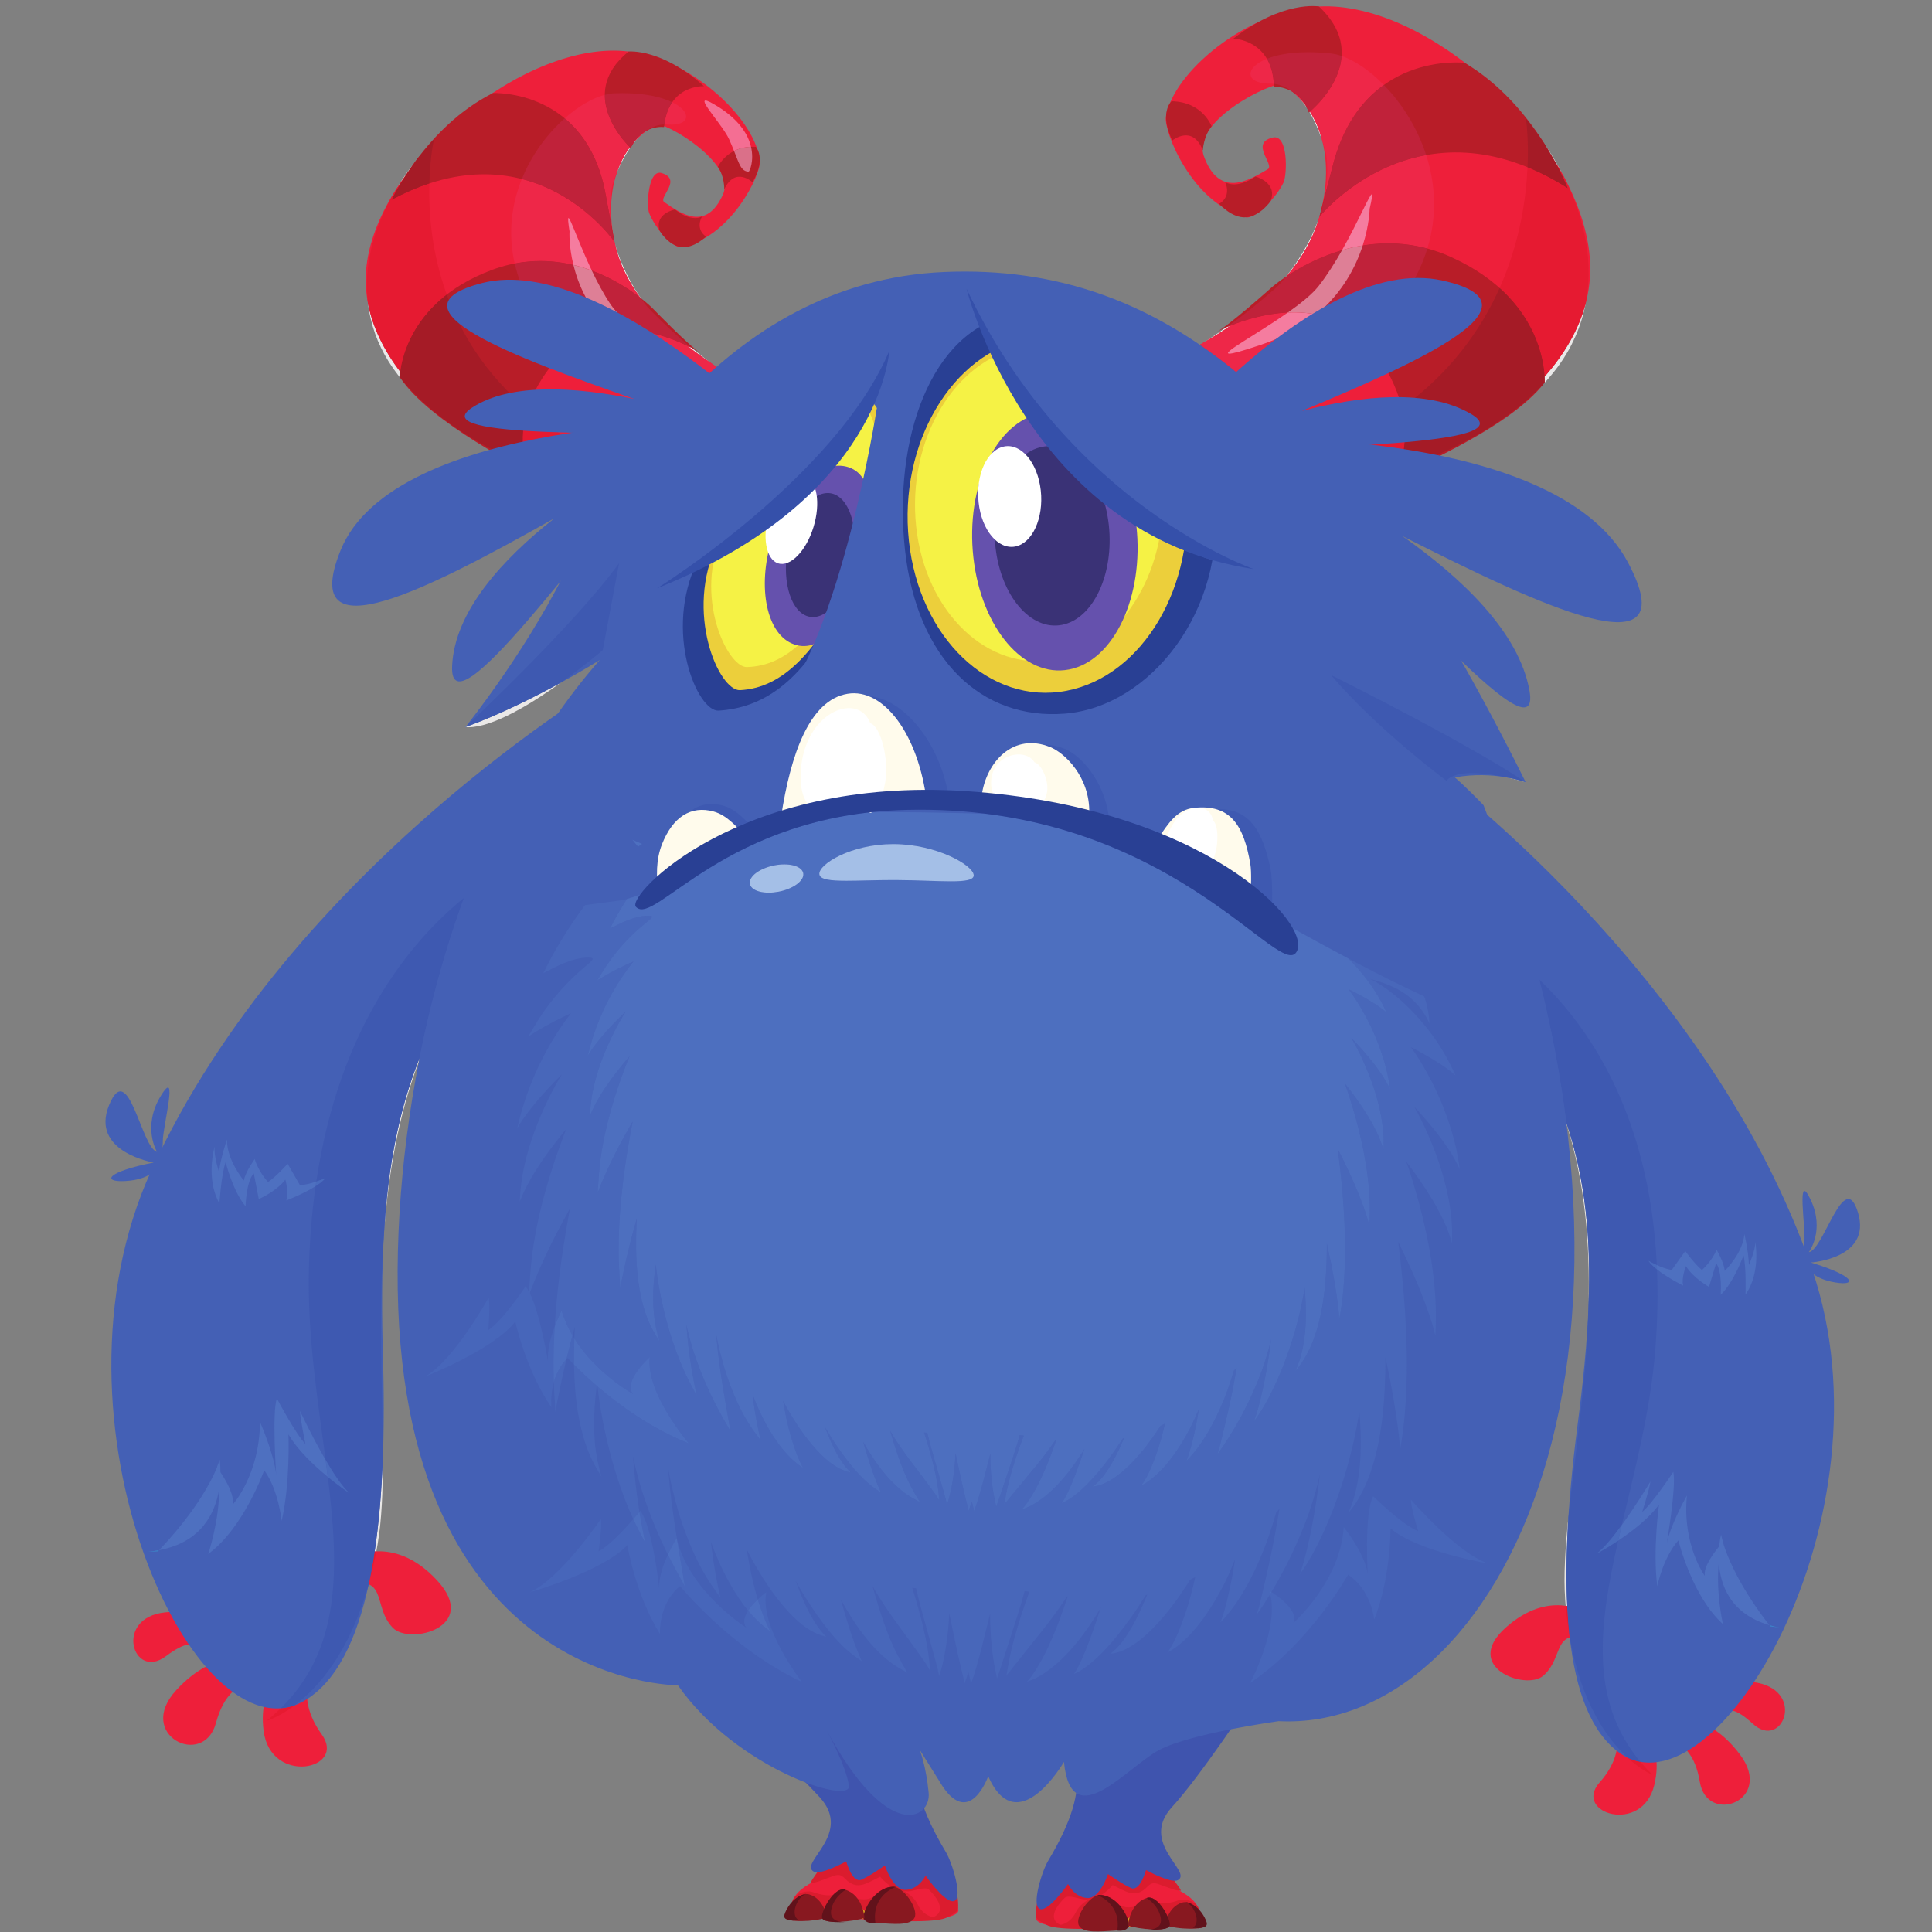<svg xmlns="http://www.w3.org/2000/svg" xmlns:xlink="http://www.w3.org/1999/xlink" width="500" zoomAndPan="magnify" viewBox="0 0 375 375" height="500" preserveAspectRatio="xMidYMid meet" version="1.0"><rect x="0" y="0" width="375" height="375" fill="#808080" stroke="none"/><defs><clipPath id="id1"><path d="M 349.84 231 L 361.039 231 L 361.039 249.242 L 349.84 249.242 Z M 349.84 231 " clip-rule="nonzero"/></clipPath><clipPath id="id2"><path d="M 209.051 367.578 L 219.344 367.578 L 219.344 374.906 L 209.051 374.906 Z M 209.051 367.578 " clip-rule="nonzero"/></clipPath><clipPath id="id3"><path d="M 212.727 367.578 L 219.344 367.578 L 219.344 374.906 L 212.727 374.906 Z M 212.727 367.578 " clip-rule="nonzero"/></clipPath><clipPath id="id4"><path d="M 222 368 L 227.062 368 L 227.062 374.906 L 222 374.906 Z M 222 368 " clip-rule="nonzero"/></clipPath></defs><path fill="rgb(93.329%, 12.16%, 22.749%)" d="M 161.977 82.34 C 161.977 82.34 124.102 69.953 119.277 46.957 C 116.539 33.918 122.727 26.02 127.691 24.219 C 129.023 23.734 142.754 31.434 140.387 37.609 C 137.102 45.098 132.121 41.414 128.934 39.227 C 127.688 38.367 132.535 34.855 128.441 33.594 C 125.758 32.766 125.453 39.965 126 41.359 C 127.195 44.406 130.699 48.195 132.137 47.941 C 141.879 46.227 147.691 33.812 147.492 31.352 C 146.859 23.496 134.723 11.574 122 10 C 102.176 7.543 73.543 31.055 71.145 51.574 C 68.77 71.891 93.34 90.562 118.773 96.578 C 144.207 102.594 164.73 94.684 161.977 82.34 " fill-opacity="1" fill-rule="nonzero"/><path fill="rgb(72.159%, 11.369%, 15.689%)" d="M 131.008 40.664 C 131.008 40.664 126.957 41.41 128.039 44.797 C 128.039 44.797 129.633 47.559 132.137 47.941 C 134.637 48.32 137.031 45.906 137.031 45.906 C 137.031 45.906 134.906 44.684 136.242 42.031 C 136.242 42.031 134.301 43.258 131.008 40.664 " fill-opacity="1" fill-rule="nonzero"/><path fill="rgb(72.159%, 11.369%, 15.689%)" d="M 135.91 68.469 C 135.91 68.469 118.34 57.301 107.613 70.215 C 97.738 82.109 102.711 91.586 102.711 91.586 C 102.711 91.586 83.238 81.988 77.613 73.191 C 77.613 73.191 77.73 58.969 95.562 52.363 C 112.996 45.91 126.699 59.871 126.699 59.871 C 126.699 59.871 134.031 67.441 135.91 68.469 " fill-opacity="1" fill-rule="nonzero"/><path fill="rgb(72.159%, 11.369%, 15.689%)" d="M 119.277 46.957 C 119.277 46.957 103.527 24.02 76.016 38.781 C 76.016 38.781 82.656 24.559 95.695 18.059 C 95.695 18.059 114.031 17.168 117.633 38.109 L 119.277 46.957 " fill-opacity="1" fill-rule="nonzero"/><path fill="rgb(72.159%, 11.369%, 15.689%)" d="M 122.426 28.746 C 122.426 28.746 111.379 18.613 122 10 C 122 10 128.379 9.312 136.637 16.73 C 136.637 16.73 129.668 16.34 128.895 24.664 C 128.895 24.664 124.594 24.062 122.426 28.746 " fill-opacity="1" fill-rule="nonzero"/><path fill="rgb(100%, 100%, 100%)" d="M 122.258 28.582 C 121.281 29.91 120.426 31.504 119.785 33.359 C 120.359 32.004 121.211 30.258 122.324 28.652 C 122.305 28.633 122.285 28.609 122.258 28.582 " fill-opacity="1" fill-rule="nonzero"/><path fill="rgb(93.329%, 15.289%, 28.239%)" d="M 130.48 19.84 C 129.758 20.887 129.191 22.281 128.949 24.148 C 129.008 24.145 129.066 24.145 129.125 24.145 C 129.27 24.145 129.418 24.152 129.562 24.164 C 129.809 24.18 130.047 24.188 130.266 24.188 C 133.184 24.188 133.938 22.66 132.398 21.133 C 131.953 20.688 131.312 20.246 130.48 19.84 M 117.391 18.402 C 115.008 19.031 112.246 20.621 109.605 22.961 C 113.16 25.902 116.344 30.605 117.633 38.109 L 118.535 42.969 C 118.293 40.676 118.359 38.246 118.891 35.75 C 118.891 35.75 119.191 34.762 119.785 33.359 C 120.426 31.504 121.281 29.91 122.258 28.582 C 121.375 27.715 117.352 23.465 117.391 18.402 " fill-opacity="1" fill-rule="nonzero"/><path fill="rgb(100%, 100%, 100%)" d="M 124.176 26.434 C 123.82 26.762 123.469 27.121 123.125 27.508 C 123.035 27.641 122.949 27.773 122.863 27.918 C 123.27 27.391 123.711 26.887 124.176 26.434 " fill-opacity="1" fill-rule="nonzero"/><path fill="rgb(93.329%, 15.289%, 28.239%)" d="M 125.418 25.398 C 124.629 25.828 123.82 26.488 123.125 27.508 C 123.469 27.121 123.82 26.762 124.176 26.434 C 124.57 26.055 124.984 25.703 125.418 25.398 " fill-opacity="1" fill-rule="nonzero"/><path fill="rgb(100%, 100%, 100%)" d="M 133.484 67.16 C 134.895 68.277 136.344 69.336 137.809 70.336 C 136.625 69.457 135.422 68.52 134.199 67.516 C 133.98 67.402 133.742 67.281 133.484 67.16 M 119.32 47.172 C 120.164 51.008 121.922 54.547 124.27 57.777 C 124.305 57.805 124.34 57.832 124.375 57.859 C 122.895 55.734 120.594 51.906 119.32 47.172 " fill-opacity="1" fill-rule="nonzero"/><path fill="rgb(93.329%, 15.289%, 28.239%)" d="M 118.551 64.133 C 115.555 64.504 112.531 65.629 109.801 67.98 C 114.348 72.586 120.582 77.176 128.891 81.562 C 131.938 78.004 135.32 74.504 139.051 71.238 C 138.641 70.945 138.227 70.645 137.809 70.336 C 136.344 69.336 134.895 68.277 133.484 67.16 C 131.238 66.07 127.637 64.625 123.602 64.145 C 128.605 68.23 134.785 72.109 133.41 72.109 C 132.883 72.109 131.234 71.535 127.969 70.176 C 123.996 68.52 120.922 66.418 118.551 64.133 M 101.285 34.746 C 99.328 39.594 98.539 45.203 99.902 51.145 C 101.629 50.809 103.305 50.66 104.922 50.66 C 107.172 50.66 109.305 50.949 111.293 51.422 C 110.367 47.645 110.543 44.922 110.543 44.922 C 110.258 43.082 110.203 42.309 110.348 42.309 C 110.711 42.309 112.363 47.246 114.867 52.508 C 118.969 54.031 122.219 56.191 124.27 57.777 C 121.922 54.547 120.164 51.008 119.32 47.172 C 119.301 47.094 119.281 47.016 119.258 46.938 C 118.895 46.418 112.59 37.645 101.285 34.746 " fill-opacity="1" fill-rule="nonzero"/><path fill="rgb(75.29%, 13.329%, 22.749%)" d="M 114.867 52.508 C 115.941 54.77 117.176 57.094 118.535 59.105 C 119.566 60.637 121.477 62.41 123.602 64.145 C 127.637 64.625 131.238 66.07 133.484 67.16 C 133.742 67.281 133.98 67.402 134.199 67.516 C 131.449 65.254 128.617 62.664 125.758 59.691 C 125.758 59.691 125.191 59.035 124.375 57.859 C 124.34 57.832 124.305 57.805 124.27 57.777 C 122.219 56.191 118.969 54.031 114.867 52.508 M 104.922 50.66 C 103.305 50.66 101.629 50.809 99.902 51.145 C 101.148 56.582 104.195 62.297 109.801 67.98 C 112.531 65.629 115.555 64.504 118.551 64.133 C 114.211 59.953 112.211 55.168 111.293 51.422 C 109.305 50.949 107.172 50.66 104.922 50.66 " fill-opacity="1" fill-rule="nonzero"/><path fill="rgb(75.29%, 13.329%, 22.749%)" d="M 109.605 22.961 C 106.324 25.871 103.227 29.934 101.285 34.746 C 112.59 37.645 118.895 46.418 119.258 46.938 C 118.934 45.672 118.68 44.344 118.535 42.969 L 117.633 38.109 C 116.344 30.605 113.16 25.902 109.605 22.961 " fill-opacity="1" fill-rule="nonzero"/><path fill="rgb(75.29%, 13.329%, 22.749%)" d="M 120.789 18.074 C 120.297 18.074 119.793 18.086 119.27 18.102 C 118.68 18.125 118.051 18.227 117.391 18.402 C 117.352 23.465 121.375 27.715 122.258 28.582 C 122.285 28.609 122.305 28.633 122.324 28.652 C 122.5 28.402 122.676 28.156 122.863 27.918 C 122.949 27.773 123.035 27.641 123.125 27.508 C 123.82 26.488 124.629 25.828 125.418 25.398 C 126.473 24.66 127.652 24.188 128.949 24.148 C 129.191 22.281 129.758 20.887 130.48 19.84 C 128.438 18.844 125.223 18.074 120.789 18.074 " fill-opacity="1" fill-rule="nonzero"/><path fill="rgb(96.078%, 48.63%, 62.349%)" d="M 120.957 63.984 C 120.16 63.984 119.355 64.031 118.551 64.133 C 120.922 66.418 123.996 68.52 127.969 70.176 C 131.234 71.535 132.883 72.109 133.41 72.109 C 134.785 72.109 128.605 68.23 123.602 64.145 C 122.738 64.043 121.855 63.984 120.957 63.984 M 110.348 42.309 C 110.203 42.309 110.258 43.082 110.543 44.922 C 110.543 44.922 110.367 47.645 111.293 51.422 C 112.543 51.719 113.738 52.09 114.867 52.508 C 112.363 47.246 110.711 42.309 110.348 42.309 " fill-opacity="1" fill-rule="nonzero"/><path fill="rgb(87.059%, 49.799%, 58.82%)" d="M 111.293 51.422 C 112.211 55.168 114.211 59.953 118.551 64.133 C 119.355 64.031 120.16 63.984 120.957 63.984 C 121.855 63.984 122.738 64.043 123.602 64.145 C 121.477 62.41 119.566 60.637 118.535 59.105 C 117.176 57.094 115.941 54.77 114.867 52.508 C 113.738 52.09 112.543 51.719 111.293 51.422 " fill-opacity="1" fill-rule="nonzero"/><path fill="rgb(91.37%, 90.979%, 90.979%)" d="M 71.406 58.777 C 71.902 62.957 73.312 66.773 75.391 70.102 C 76.117 71.266 76.922 72.387 77.797 73.473 C 77.734 73.379 77.672 73.285 77.613 73.191 C 77.613 73.191 77.617 72.82 77.695 72.176 C 74.492 67.973 72.281 63.461 71.406 58.777 M 80.688 31.23 C 79.242 33.086 77.98 34.918 76.887 36.73 C 77.504 35.77 78.156 34.816 78.844 33.875 C 79.383 33.055 79.996 32.164 80.688 31.23 " fill-opacity="1" fill-rule="nonzero"/><path fill="rgb(90.199%, 10.199%, 19.22%)" d="M 102.375 79.48 C 100.742 84.723 101.668 88.758 102.289 90.559 C 107.996 93.078 113.559 94.969 118.055 96.305 C 119.199 94.504 120.434 92.652 121.754 90.773 C 113.785 87.621 107.434 83.75 102.375 79.48 M 78.844 33.875 C 78.156 34.816 77.504 35.77 76.887 36.73 C 72.117 44.664 70.617 52.176 71.406 58.777 C 72.281 63.461 74.492 67.973 77.695 72.176 C 78.012 69.629 79.516 62.758 86.719 57.168 C 83.746 48.977 83.188 41.207 83.336 35.609 C 80.996 36.379 78.559 37.418 76.016 38.781 C 76.016 38.781 76.965 36.754 78.844 33.875 " fill-opacity="1" fill-rule="nonzero"/><path fill="rgb(64.709%, 10.59%, 14.899%)" d="M 86.719 57.168 C 79.516 62.758 78.012 69.629 77.695 72.176 C 77.617 72.82 77.613 73.191 77.613 73.191 C 77.672 73.285 77.734 73.379 77.797 73.473 C 83.863 80.973 93.254 86.559 102.289 90.559 C 101.668 88.758 100.742 84.723 102.375 79.48 C 94.23 72.605 89.453 64.711 86.719 57.168 " fill-opacity="1" fill-rule="nonzero"/><path fill="rgb(64.709%, 10.59%, 14.899%)" d="M 84.23 27.062 C 82.945 28.461 81.766 29.852 80.688 31.23 C 79.996 32.164 79.383 33.055 78.844 33.875 C 76.965 36.754 76.016 38.781 76.016 38.781 C 78.559 37.418 80.996 36.379 83.336 35.609 C 83.473 30.387 84.23 27.062 84.23 27.062 " fill-opacity="1" fill-rule="nonzero"/><path fill="rgb(72.159%, 11.369%, 15.689%)" d="M 139.348 32.383 C 139.348 32.383 141.223 28.188 146.695 28.5 C 146.695 28.5 148.801 30.637 146.066 35.379 C 146.066 35.379 142.711 32.219 140.586 36.73 C 140.586 36.73 140.613 34.148 139.348 32.383 " fill-opacity="1" fill-rule="nonzero"/><path fill="rgb(95.689%, 43.14%, 57.649%)" d="M 136.949 19.512 C 135.711 19.512 140.34 24.441 141.508 27.004 C 141.898 27.867 142.215 28.633 142.48 29.305 C 143.355 28.863 144.441 28.539 145.77 28.492 C 145.223 26.168 143.555 23.328 139.383 20.711 C 138.031 19.867 137.281 19.512 136.949 19.512 " fill-opacity="1" fill-rule="nonzero"/><path fill="rgb(85.489%, 43.919%, 53.729%)" d="M 145.77 28.492 C 144.441 28.539 143.355 28.863 142.48 29.305 C 143.535 31.969 143.848 33.207 145.301 33.332 C 145.465 33.332 146.43 31.285 145.77 28.492 " fill-opacity="1" fill-rule="nonzero"/><path fill="rgb(93.329%, 12.16%, 22.749%)" d="M 206.344 77.637 C 206.344 77.637 248.965 67.008 256.082 42.109 C 260.121 27.988 253.941 18.812 248.621 16.441 C 247.195 15.805 231.496 23.184 233.613 30.16 C 236.633 38.656 242.398 34.996 246.074 32.844 C 247.512 32 242.461 27.754 247.062 26.691 C 250.074 25.992 249.844 33.93 249.133 35.422 C 247.574 38.676 243.426 42.562 241.867 42.172 C 231.289 39.523 225.879 25.41 226.293 22.723 C 227.605 14.137 241.891 1.984 256.004 1.258 C 277.992 0.121 307.621 28.227 308.637 50.973 C 309.645 73.5 281.16 92.09 252.723 96.699 C 224.285 101.309 202.344 90.996 206.344 77.637 " fill-opacity="1" fill-rule="nonzero"/><path fill="rgb(72.159%, 11.369%, 15.689%)" d="M 243.68 34.262 C 243.68 34.262 248.074 35.402 246.617 39.039 C 246.617 39.039 244.648 41.953 241.867 42.172 C 239.086 42.395 236.645 39.547 236.645 39.547 C 236.645 39.547 239.078 38.375 237.816 35.352 C 237.816 35.352 239.852 36.852 243.68 34.262 " fill-opacity="1" fill-rule="nonzero"/><path fill="rgb(72.159%, 11.369%, 15.689%)" d="M 236.098 64.445 C 236.098 64.445 256.297 53.551 267.07 68.594 C 276.992 82.449 270.777 92.477 270.777 92.477 C 270.777 92.477 292.941 83.461 299.816 74.23 C 299.816 74.23 300.809 58.586 281.727 49.922 C 263.07 41.449 246.902 55.719 246.902 55.719 C 246.902 55.719 238.246 63.465 236.098 64.445 " fill-opacity="1" fill-rule="nonzero"/><path fill="rgb(72.159%, 11.369%, 15.689%)" d="M 256.082 42.109 C 256.082 42.109 275.207 18.129 304.289 36.527 C 304.289 36.527 298.109 20.367 284.285 12.191 C 284.285 12.191 264.195 9.77 258.59 32.504 L 256.082 42.109 " fill-opacity="1" fill-rule="nonzero"/><path fill="rgb(72.159%, 11.369%, 15.689%)" d="M 254.055 21.836 C 254.055 21.836 267 11.562 256.004 1.258 C 256.004 1.258 249.043 0 239.383 7.504 C 239.383 7.504 247.074 7.621 247.266 16.836 C 247.266 16.836 252.043 16.512 254.055 21.836 " fill-opacity="1" fill-rule="nonzero"/><path fill="rgb(100%, 100%, 100%)" d="M 254.254 21.672 C 254.223 21.695 254.195 21.719 254.176 21.738 C 255.277 23.598 256.074 25.59 256.598 27.129 C 256.043 25.035 255.223 23.207 254.254 21.672 " fill-opacity="1" fill-rule="nonzero"/><path fill="rgb(93.329%, 15.289%, 28.239%)" d="M 260.41 10.855 C 260.051 16.43 255.293 20.785 254.254 21.672 C 255.223 23.207 256.043 25.035 256.598 27.129 C 257.137 28.707 257.391 29.812 257.391 29.812 C 257.777 32.602 257.656 35.281 257.211 37.785 L 258.59 32.504 C 260.598 24.355 264.469 19.438 268.605 16.484 C 265.887 13.703 262.98 11.738 260.41 10.855 " fill-opacity="1" fill-rule="nonzero"/><path fill="rgb(100%, 100%, 100%)" d="M 256.02 42.328 C 254.25 47.438 251.414 51.469 249.617 53.688 C 249.66 53.66 249.699 53.633 249.742 53.605 C 252.578 50.234 254.793 46.48 256.02 42.328 " fill-opacity="1" fill-rule="nonzero"/><path fill="rgb(93.329%, 15.289%, 28.239%)" d="M 276.824 30.102 C 264.156 32.391 256.535 41.551 256.102 42.082 C 256.074 42.164 256.047 42.246 256.02 42.328 C 254.793 46.48 252.578 50.234 249.742 53.605 C 252.121 52.023 255.863 49.906 260.492 48.555 C 263.652 42.984 265.855 37.699 266.266 37.695 C 266.43 37.695 266.305 38.543 265.844 40.555 C 265.844 40.555 265.824 43.566 264.508 47.641 C 266.094 47.383 267.754 47.234 269.473 47.234 C 271.895 47.234 274.438 47.531 277.051 48.238 C 279.02 41.809 278.594 35.586 276.824 30.102 " fill-opacity="1" fill-rule="nonzero"/><path fill="rgb(100%, 100%, 100%)" d="M 238.867 63.195 C 238.574 63.312 238.301 63.426 238.051 63.531 C 236.629 64.539 235.227 65.48 233.855 66.352 C 235.547 65.367 237.23 64.316 238.867 63.195 " fill-opacity="1" fill-rule="nonzero"/><path fill="rgb(93.329%, 15.289%, 28.239%)" d="M 249.969 60.66 C 245.5 60.867 241.426 62.176 238.867 63.195 C 237.23 64.316 235.547 65.367 233.855 66.352 C 233.535 66.555 233.223 66.75 232.91 66.945 C 237.422 70.031 241.859 73.641 246.25 77.805 C 254.051 74.078 260.152 70.082 264.84 65.965 C 262.027 63.164 258.789 61.688 255.527 61.043 C 252.738 63.371 249.195 65.441 244.695 66.945 C 241.137 68.137 239.285 68.645 238.629 68.645 C 236.84 68.645 244.062 64.82 249.969 60.66 " fill-opacity="1" fill-rule="nonzero"/><path fill="rgb(75.29%, 13.329%, 22.749%)" d="M 260.492 48.555 C 255.863 49.906 252.121 52.023 249.742 53.605 C 249.699 53.633 249.66 53.66 249.617 53.688 C 248.625 54.918 247.949 55.594 247.949 55.594 C 244.574 58.637 241.254 61.262 238.051 63.531 C 238.301 63.426 238.574 63.312 238.867 63.195 C 241.426 62.176 245.5 60.867 249.969 60.66 C 252.441 58.918 254.684 57.121 255.941 55.52 C 257.59 53.414 259.133 50.957 260.492 48.555 M 269.473 47.234 C 267.754 47.234 266.094 47.383 264.508 47.641 C 263.203 51.691 260.625 56.793 255.527 61.043 C 258.789 61.688 262.027 63.164 264.84 65.965 C 271.449 60.16 275.254 54.113 277.051 48.238 C 274.438 47.531 271.895 47.234 269.473 47.234 " fill-opacity="1" fill-rule="nonzero"/><path fill="rgb(75.29%, 13.329%, 22.749%)" d="M 268.605 16.484 C 264.469 19.438 260.598 24.355 258.59 32.504 L 257.211 37.785 C 256.945 39.285 256.562 40.723 256.102 42.082 C 256.535 41.551 264.156 32.391 276.824 30.102 C 275.066 24.656 271.988 19.941 268.605 16.484 " fill-opacity="1" fill-rule="nonzero"/><path fill="rgb(93.329%, 15.289%, 28.239%)" d="M 245.906 11.406 C 244.605 11.926 243.703 12.555 243.199 13.18 C 241.969 14.707 243.086 16.23 246.539 16.23 C 246.551 16.23 246.562 16.23 246.57 16.23 C 246.578 16.23 246.582 16.23 246.59 16.23 C 246.812 16.23 247.031 16.242 247.246 16.266 C 247.125 14.195 246.613 12.613 245.906 11.406 " fill-opacity="1" fill-rule="nonzero"/><path fill="rgb(100%, 100%, 100%)" d="M 252.309 19.148 C 252.789 19.688 253.234 20.277 253.641 20.891 C 253.559 20.727 253.473 20.57 253.387 20.418 C 253.039 19.961 252.68 19.539 252.309 19.148 " fill-opacity="1" fill-rule="nonzero"/><path fill="rgb(93.329%, 15.289%, 28.239%)" d="M 251.031 17.922 C 251.484 18.289 251.91 18.703 252.309 19.148 C 252.68 19.539 253.039 19.961 253.387 20.418 C 252.699 19.242 251.863 18.453 251.031 17.922 " fill-opacity="1" fill-rule="nonzero"/><path fill="rgb(75.29%, 13.329%, 22.749%)" d="M 253.953 10.129 C 250.449 10.129 247.766 10.656 245.906 11.406 C 246.613 12.613 247.125 14.195 247.246 16.266 C 248.672 16.41 249.93 17.027 251.031 17.922 C 251.863 18.453 252.699 19.242 253.387 20.418 C 253.473 20.57 253.559 20.727 253.641 20.891 C 253.828 21.168 254.004 21.453 254.176 21.738 C 254.195 21.719 254.223 21.695 254.254 21.672 C 255.293 20.785 260.051 16.43 260.41 10.855 C 259.699 10.613 259.012 10.453 258.363 10.383 C 256.773 10.207 255.301 10.129 253.953 10.129 " fill-opacity="1" fill-rule="nonzero"/><path fill="rgb(96.078%, 48.63%, 62.349%)" d="M 266.266 37.695 C 265.855 37.699 263.652 42.984 260.492 48.555 C 261.77 48.184 263.109 47.867 264.508 47.641 C 265.824 43.566 265.844 40.555 265.844 40.555 C 266.305 38.543 266.43 37.695 266.266 37.695 " fill-opacity="1" fill-rule="nonzero"/><path fill="rgb(96.078%, 48.63%, 62.349%)" d="M 251.172 60.633 C 250.766 60.633 250.367 60.641 249.969 60.66 C 244.062 64.82 236.84 68.645 238.629 68.645 C 239.285 68.645 241.137 68.137 244.695 66.945 C 249.195 65.441 252.738 63.371 255.527 61.043 C 254.066 60.758 252.605 60.633 251.172 60.633 " fill-opacity="1" fill-rule="nonzero"/><path fill="rgb(87.059%, 49.799%, 58.82%)" d="M 264.508 47.641 C 263.109 47.867 261.77 48.184 260.492 48.555 C 259.133 50.957 257.59 53.414 255.941 55.52 C 254.684 57.121 252.441 58.918 249.969 60.66 C 250.367 60.641 250.766 60.633 251.172 60.633 C 252.605 60.633 254.066 60.758 255.527 61.043 C 260.625 56.793 263.203 51.691 264.508 47.641 " fill-opacity="1" fill-rule="nonzero"/><path fill="rgb(91.37%, 90.979%, 90.979%)" d="M 307.785 58.871 C 306.453 63.949 303.66 68.742 299.805 73.109 C 299.844 73.824 299.816 74.23 299.816 74.23 C 299.742 74.332 299.664 74.43 299.586 74.531 C 300.637 73.406 301.613 72.234 302.508 71.012 C 305.051 67.516 306.906 63.43 307.785 58.871 M 299.746 27.848 C 300.43 28.93 301.035 29.961 301.566 30.906 C 302.25 32 302.898 33.102 303.496 34.211 C 302.438 32.129 301.191 30.004 299.746 27.848 " fill-opacity="1" fill-rule="nonzero"/><path fill="rgb(90.199%, 10.199%, 19.22%)" d="M 272.098 79.195 C 267.574 82.488 262.234 85.465 255.922 87.957 C 257.734 90.047 259.539 92.23 261.344 94.523 C 264.508 93.652 267.887 92.609 271.32 91.379 C 272.145 89.449 273.484 85.086 272.098 79.195 M 301.566 30.906 C 303.406 34.219 304.289 36.527 304.289 36.527 C 301.602 34.828 299.004 33.492 296.492 32.461 C 296.215 38.625 294.984 47.125 291.074 55.898 C 298.555 62.613 299.664 70.285 299.805 73.109 C 303.66 68.742 306.453 63.949 307.785 58.871 C 309.164 51.676 308.113 43.305 303.496 34.211 C 302.898 33.102 302.25 32 301.566 30.906 " fill-opacity="1" fill-rule="nonzero"/><path fill="rgb(64.709%, 10.59%, 14.899%)" d="M 291.074 55.898 C 287.469 63.973 281.594 72.277 272.098 79.195 C 273.484 85.086 272.145 89.449 271.32 91.379 C 281.566 87.699 292.328 82.297 299.586 74.531 C 299.664 74.43 299.742 74.332 299.816 74.23 C 299.816 74.23 299.844 73.824 299.805 73.109 C 299.664 70.285 298.555 62.613 291.074 55.898 " fill-opacity="1" fill-rule="nonzero"/><path fill="rgb(64.709%, 10.59%, 14.899%)" d="M 296.18 22.992 C 296.18 22.992 296.754 26.711 296.492 32.461 C 299.004 33.492 301.602 34.828 304.289 36.527 C 304.289 36.527 303.406 34.219 301.566 30.906 C 301.035 29.961 300.43 28.93 299.746 27.848 C 298.668 26.246 297.484 24.629 296.18 22.992 " fill-opacity="1" fill-rule="nonzero"/><path fill="rgb(72.159%, 11.369%, 15.689%)" d="M 235.164 24.5 C 235.164 24.5 233.434 19.738 227.391 19.652 C 227.391 19.652 224.91 21.836 227.543 27.262 C 227.543 27.262 231.477 24.055 233.461 29.18 C 233.461 29.18 233.633 26.34 235.164 24.5 " fill-opacity="1" fill-rule="nonzero"/><path fill="rgb(93.329%, 12.16%, 22.749%)" d="M 69.18 301.988 C 69.18 301.988 76.797 298.078 84.812 306.719 C 93.246 315.812 79.512 319.375 76.227 315.938 C 72.113 311.629 75.695 305.406 66.379 307.648 L 69.18 301.988 " fill-opacity="1" fill-rule="nonzero"/><path fill="rgb(93.329%, 12.16%, 22.749%)" d="M 56.918 323.875 C 56.918 323.875 49.852 325.949 51.172 336 C 52.559 346.574 67.406 343.496 62.434 336.629 C 59.367 332.398 58.656 327.906 60.887 324.262 L 56.918 323.875 " fill-opacity="1" fill-rule="nonzero"/><path fill="rgb(93.329%, 12.16%, 22.749%)" d="M 48.305 322.359 C 48.305 322.359 41.91 319.738 34.242 328.02 C 26.172 336.734 39.488 343.328 41.91 334.453 C 43.402 328.98 46.066 326.637 50.723 325.773 L 48.305 322.359 " fill-opacity="1" fill-rule="nonzero"/><path fill="rgb(93.329%, 12.16%, 22.749%)" d="M 41.938 315.98 C 41.938 315.98 39.176 312.227 32.074 312.957 C 22.043 313.984 25.762 326.215 32.145 321.508 C 36.082 318.609 37.461 318.582 40.957 320.23 L 41.938 315.98 " fill-opacity="1" fill-rule="nonzero"/><path fill="rgb(26.669%, 37.65%, 70.979%)" d="M 29.832 225.648 C 29.832 225.648 17.422 223.59 21.184 214.473 C 24.945 205.355 27.426 222.816 30.469 223.559 C 30.469 223.559 27.547 218.789 31.176 212.77 C 34.805 206.742 31.566 218.734 31.598 221.539 C 31.625 224.344 30.176 226.938 30.176 226.938 C 30.176 226.938 29.047 228.957 24.375 229.234 C 19.699 229.512 20.582 227.453 29.832 225.648 " fill-opacity="1" fill-rule="nonzero"/><path fill="rgb(26.669%, 37.65%, 70.979%)" d="M 118.598 131.758 C 118.598 131.758 56.336 168.273 29.402 227.129 C 6.992 276.094 37.98 342.301 59.023 330.145 C 71.309 323.047 75.324 297.82 74.348 264.023 C 73.328 228.867 75.809 198.875 103.66 174.68 L 118.598 131.758 " fill-opacity="1" fill-rule="nonzero"/><path fill="rgb(91.759%, 90.979%, 90.59%)" d="M 74.312 283.039 C 74.066 289.605 73.547 295.672 72.727 301.137 C 72.832 301.129 72.938 301.121 73.047 301.117 C 73.129 300.676 73.211 300.23 73.289 299.773 C 74.105 295.066 74.324 289.387 74.312 283.039 M 81.422 205.426 C 77.266 215.797 75.336 226.895 74.578 238.699 C 75.43 227.676 77.328 216.516 81.305 206.031 C 81.344 205.828 81.383 205.625 81.422 205.426 " fill-opacity="1" fill-rule="nonzero"/><path fill="rgb(90.59%, 10.199%, 19.22%)" d="M 73.047 301.117 C 72.938 301.121 72.832 301.129 72.727 301.137 C 72.402 303.297 72.027 305.367 71.605 307.336 C 72.141 305.402 72.625 303.332 73.047 301.117 " fill-opacity="1" fill-rule="nonzero"/><path fill="rgb(90.59%, 10.199%, 19.22%)" d="M 57.23 330.984 C 56.332 331.312 55.422 331.508 54.496 331.578 C 53.652 332.402 52.746 333.211 51.773 333.996 C 51.773 333.996 54.078 333.352 57.23 330.984 " fill-opacity="1" fill-rule="nonzero"/><path fill="rgb(24.309%, 34.9%, 69.409%)" d="M 90.066 174.266 C 79.613 182.777 65.855 199.336 61.387 229.344 C 62.395 229.004 63.164 228.664 63.164 228.664 C 62.738 229.188 62.051 229.723 61.258 230.23 C 60.539 235.293 60.086 240.734 59.953 246.578 C 59.664 259.328 61.676 271.777 63.207 283.391 C 64.762 286.059 66.43 288.562 67.797 289.797 C 67.797 289.797 65.938 288.559 63.625 286.656 C 65.82 304.426 66.234 320.066 54.496 331.578 C 55.422 331.508 56.332 331.312 57.23 330.984 C 61.707 327.621 67.891 320.773 71.605 307.336 C 72.027 305.367 72.402 303.297 72.727 301.137 C 73.547 295.672 74.066 289.605 74.312 283.039 C 74.297 270.191 73.352 254.59 74.578 238.699 C 75.336 226.895 77.266 215.797 81.422 205.426 C 83.492 194.969 86.348 184.438 90.066 174.266 " fill-opacity="1" fill-rule="nonzero"/><path fill="rgb(30.589%, 43.919%, 75.29%)" d="M 44.059 221.18 C 44.059 221.18 42.863 224.586 42.504 227.441 C 42.504 227.441 41.414 224.164 41.672 222.516 C 41.672 222.516 39.836 228.672 42.586 233.578 C 42.586 233.578 42.949 227.984 43.797 225.566 C 43.797 225.566 45.176 231.195 47.66 234.133 C 47.66 234.133 47.797 229.199 49.262 227.758 L 50.23 232.734 C 50.23 232.734 53.617 231.277 55.391 228.957 C 55.391 228.957 56.105 231.473 55.566 233.012 C 55.566 233.012 58.883 231.746 61.258 230.23 C 61.297 229.934 61.34 229.641 61.387 229.344 C 60.391 229.68 59.164 230.016 58.211 230.027 L 55.828 225.887 C 55.828 225.887 53.695 228.312 52.031 229.43 C 52.031 229.43 50.16 227.477 49.445 224.961 C 49.445 224.961 47.594 227.5 47.332 229.148 C 47.332 229.148 43.957 225.125 44.059 221.18 " fill-opacity="1" fill-rule="nonzero"/><path fill="rgb(28.629%, 41.959%, 74.12%)" d="M 63.164 228.664 C 63.164 228.664 62.395 229.004 61.387 229.344 C 61.34 229.641 61.297 229.934 61.258 230.23 C 62.051 229.723 62.738 229.188 63.164 228.664 " fill-opacity="1" fill-rule="nonzero"/><path fill="rgb(23.14%, 53.329%, 79.219%)" d="M 30.605 301.117 C 30.605 301.117 30.684 301.039 30.828 300.891 C 30.176 301.008 29.488 301.105 28.766 301.172 L 30.605 301.117 " fill-opacity="1" fill-rule="nonzero"/><path fill="rgb(30.589%, 43.919%, 75.29%)" d="M 53.734 271.426 C 52.777 274.293 53.605 286.23 53.605 286.23 C 53.195 282.188 50.457 275.984 50.457 275.984 C 50.43 286.27 45.117 292.113 45.117 292.113 C 45.633 290.344 43.844 287.328 42.785 285.754 C 42.793 284.273 42.645 283.312 42.645 283.312 C 42.469 283.793 42.324 284.258 42.117 284.73 L 42.152 284.703 L 42.16 284.734 C 38.977 292.391 32.172 299.535 30.875 300.879 C 39.156 299.352 41.77 293.598 42.531 289.082 C 42.559 295.301 40.418 301.617 40.418 301.617 C 47.348 296.551 51.281 285.359 51.281 285.359 C 54.105 289.289 54.664 295.211 54.664 295.211 C 56.355 287.938 55.992 278.418 55.992 278.418 C 57.75 281.457 60.984 284.488 63.625 286.656 C 63.488 285.574 63.352 284.488 63.207 283.391 C 60.559 278.859 58.227 273.863 58.227 273.863 C 58.23 275.148 59.281 280.273 59.281 280.273 C 57.355 278.312 53.734 271.426 53.734 271.426 " fill-opacity="1" fill-rule="nonzero"/><path fill="rgb(28.629%, 41.959%, 74.12%)" d="M 63.207 283.391 C 63.352 284.488 63.488 285.574 63.625 286.656 C 65.938 288.559 67.797 289.797 67.797 289.797 C 66.43 288.562 64.762 286.059 63.207 283.391 " fill-opacity="1" fill-rule="nonzero"/><path fill="rgb(93.329%, 12.16%, 22.749%)" d="M 307.441 312.871 C 307.441 312.871 300.672 308.488 292.352 315.832 C 283.594 323.555 296.125 328.184 299.523 325.273 C 303.785 321.629 301.016 315.461 309.527 318.438 L 307.441 312.871 " fill-opacity="1" fill-rule="nonzero"/><path fill="rgb(93.329%, 12.16%, 22.749%)" d="M 316.867 334.527 C 316.867 334.527 323.289 337.137 321.105 346.426 C 318.812 356.207 305.191 351.926 310.496 345.957 C 313.766 342.285 314.859 338.141 313.113 334.516 L 316.867 334.527 " fill-opacity="1" fill-rule="nonzero"/><path fill="rgb(93.329%, 12.16%, 22.749%)" d="M 325.078 333.918 C 325.078 333.918 331.316 332.066 337.719 340.543 C 344.457 349.469 331.359 354.395 329.93 345.852 C 329.043 340.582 326.773 338.141 322.492 336.891 L 325.078 333.918 " fill-opacity="1" fill-rule="nonzero"/><path fill="rgb(93.329%, 12.16%, 22.749%)" d="M 331.641 328.543 C 331.641 328.543 334.586 325.289 341.168 326.637 C 350.465 328.547 345.832 339.652 340.297 334.645 C 336.883 331.559 335.59 331.398 332.164 332.617 L 331.641 328.543 " fill-opacity="1" fill-rule="nonzero"/><g clip-path="url(#id1)"><path fill="rgb(26.669%, 37.65%, 70.979%)" d="M 351.492 245.055 C 351.492 245.055 363.312 244.297 360.648 235.402 C 357.984 226.508 354.016 242.633 351.094 243.039 C 351.094 243.039 354.281 238.848 351.445 232.863 C 348.613 226.879 350.52 238.418 350.227 241.039 C 349.938 243.668 351.051 246.234 351.051 246.234 C 351.051 246.234 351.918 248.234 356.27 248.93 C 360.621 249.629 359.988 247.621 351.492 245.055 " fill-opacity="1" fill-rule="nonzero"/></g><path fill="rgb(26.669%, 37.65%, 70.979%)" d="M 277.184 148.738 C 277.184 148.738 332.07 188.812 351.758 246.484 C 368.137 294.465 332.871 353.574 314.305 340.203 C 303.461 332.398 302.078 308.387 306.176 276.816 C 310.441 243.977 310.941 215.645 287.133 190.355 L 277.184 148.738 " fill-opacity="1" fill-rule="nonzero"/><path fill="rgb(91.759%, 90.979%, 90.59%)" d="M 304.414 294.629 C 303.809 300.578 303.477 305.918 303.797 310.41 C 303.828 310.84 303.863 311.27 303.898 311.691 C 304 311.703 304.102 311.719 304.195 311.738 C 303.941 306.539 304.031 300.805 304.414 294.629 M 304.023 217.93 C 304.039 218.031 304.051 218.125 304.062 218.223 C 307.676 229.508 308.613 241.438 308.344 253.078 C 308.793 240.727 307.801 229.039 304.023 217.93 " fill-opacity="1" fill-rule="nonzero"/><path fill="rgb(90.59%, 10.199%, 19.22%)" d="M 303.898 311.691 C 304.086 313.805 304.344 315.789 304.664 317.648 C 304.453 315.766 304.297 313.793 304.195 311.738 C 304.102 311.719 304 311.703 303.898 311.691 " fill-opacity="1" fill-rule="nonzero"/><path fill="rgb(90.59%, 10.199%, 19.22%)" d="M 315.902 341.16 C 318.633 343.676 320.73 344.492 320.73 344.492 C 319.895 343.664 319.121 342.824 318.406 341.973 C 317.551 341.816 316.715 341.551 315.902 341.16 " fill-opacity="1" fill-rule="nonzero"/><path fill="rgb(24.309%, 34.9%, 69.409%)" d="M 298.785 190.16 C 301.188 199.781 302.914 209.059 304.023 217.93 C 307.801 229.039 308.793 240.727 308.344 253.078 C 308 268.078 305.645 282.594 304.414 294.629 C 304.031 300.805 303.941 306.539 304.195 311.738 C 304.297 313.793 304.453 315.766 304.664 317.648 C 306.879 330.59 312.027 337.586 315.902 341.16 C 316.715 341.551 317.551 341.816 318.406 341.973 C 308.496 330.086 310.359 315.469 314.09 299.031 C 311.742 300.594 309.883 301.578 309.883 301.578 C 311.281 300.551 313.078 298.363 314.789 296.012 C 317.316 285.273 320.371 273.801 321.305 261.828 C 321.73 256.344 321.816 251.203 321.621 246.391 C 320.926 245.84 320.332 245.277 319.984 244.742 C 319.984 244.742 320.672 245.137 321.586 245.551 C 320.168 215.816 307.926 198.812 298.785 190.16 " fill-opacity="1" fill-rule="nonzero"/><path fill="rgb(30.589%, 43.919%, 75.29%)" d="M 338.586 239.531 C 338.312 243.238 334.766 246.688 334.766 246.688 C 334.68 245.117 333.184 242.566 333.184 242.566 C 332.277 244.855 330.34 246.512 330.34 246.512 C 328.883 245.309 327.117 242.832 327.117 242.832 L 324.496 246.484 C 323.602 246.387 322.484 245.957 321.586 245.551 C 321.602 245.828 321.609 246.109 321.621 246.391 C 323.703 248.035 326.691 249.535 326.691 249.535 C 326.332 248.039 327.238 245.75 327.238 245.75 C 328.68 248.09 331.715 249.777 331.715 249.777 L 333.094 245.207 C 334.328 246.691 333.992 251.324 333.992 251.324 C 336.594 248.809 338.418 243.664 338.418 243.664 C 338.984 246.012 338.801 251.285 338.801 251.285 C 341.84 246.949 340.695 241.008 340.695 241.008 C 340.785 242.574 339.457 245.543 339.457 245.543 C 339.387 242.836 338.586 239.531 338.586 239.531 " fill-opacity="1" fill-rule="nonzero"/><path fill="rgb(28.629%, 41.959%, 74.12%)" d="M 319.984 244.742 C 320.332 245.277 320.926 245.84 321.621 246.391 C 321.609 246.109 321.602 245.828 321.586 245.551 C 320.672 245.137 319.984 244.742 319.984 244.742 " fill-opacity="1" fill-rule="nonzero"/><path fill="rgb(23.14%, 53.329%, 79.219%)" d="M 343.66 315.684 C 343.66 315.684 343.594 315.602 343.473 315.453 C 344.07 315.625 344.707 315.781 345.379 315.906 L 343.66 315.684 " fill-opacity="1" fill-rule="nonzero"/><path fill="rgb(30.589%, 43.919%, 75.29%)" d="M 324.789 285.691 C 324.789 285.691 320.75 291.805 318.758 293.461 C 318.758 293.461 320.227 288.754 320.352 287.551 C 320.352 287.551 317.695 292.016 314.789 296.012 C 314.551 297.023 314.316 298.031 314.09 299.031 C 316.766 297.246 320.082 294.715 322.012 292.031 C 322.012 292.031 320.777 300.914 321.676 307.887 C 321.676 307.887 322.758 302.391 325.773 298.977 C 325.773 298.977 328.406 309.828 334.418 315.23 C 334.418 315.23 333.012 309.109 333.621 303.289 C 333.91 307.59 335.812 313.227 343.43 315.434 C 342.34 314.059 336.641 306.719 334.375 299.254 L 334.387 299.223 L 334.418 299.254 C 334.273 298.789 334.18 298.34 334.059 297.871 C 334.059 297.871 333.828 298.762 333.695 300.145 C 332.555 301.52 330.598 304.18 330.91 305.883 C 330.91 305.883 326.484 299.906 327.43 290.273 C 327.43 290.273 324.281 295.824 323.516 299.574 C 323.516 299.574 325.414 288.469 324.789 285.691 " fill-opacity="1" fill-rule="nonzero"/><path fill="rgb(28.629%, 41.959%, 74.12%)" d="M 314.789 296.012 C 313.078 298.363 311.281 300.551 309.883 301.578 C 309.883 301.578 311.742 300.594 314.09 299.031 C 314.316 298.031 314.551 297.023 314.789 296.012 " fill-opacity="1" fill-rule="nonzero"/><path fill="rgb(93.329%, 12.16%, 22.749%)" d="M 154.211 370.504 C 154.211 370.504 152.168 368.152 158.035 365.156 C 163.898 362.164 185.883 360.203 185.98 370.676 C 185.98 370.676 187.066 372.551 177.098 372.816 C 170.473 372.992 155.531 371.867 154.211 370.504 " fill-opacity="1" fill-rule="nonzero"/><path fill="rgb(85.88%, 10.979%, 18.039%)" d="M 159.008 362.691 C 158.785 363.426 157.723 364.48 157.34 365.477 C 158.48 365.496 159.879 364.777 160.988 364.402 C 162.391 363.93 162.949 363.531 164.047 364.668 C 166.402 367.113 168.297 365.453 170.84 364.273 C 171.641 365.234 172.879 366.285 174.047 366.703 C 174.746 366.957 175.535 367.133 176.297 367.121 C 177.328 367.105 179.574 366.059 180.348 366.824 C 181.633 368.086 184.102 371.07 180.844 372.254 C 182.348 373.004 185.09 371.762 185.883 370.773 C 186.684 365.844 181.977 359.859 177.48 358.152 C 173.758 356.742 169.52 356.738 165.723 357.898 C 162.91 358.758 161.449 360.852 159.207 362.691 L 159.008 362.691 " fill-opacity="1" fill-rule="nonzero"/><path fill="rgb(85.88%, 10.979%, 18.039%)" d="M 173.512 366.684 C 173.648 366.289 176.875 367.082 178.121 369.645 C 179.371 372.203 181.961 372.781 184.102 371.73 C 184.102 371.73 184.781 373.012 176.102 372.91 C 176.102 372.91 172.613 369.246 173.512 366.684 " fill-opacity="1" fill-rule="nonzero"/><path fill="rgb(85.88%, 10.979%, 18.039%)" d="M 153.762 369.578 C 153.598 367.676 156.395 366.793 157.703 367.242 C 161.43 368.516 162.469 367.578 163.238 367.156 C 162.863 369.676 161.645 371.852 159.066 371.457 C 158.121 371.312 153.699 370.754 154.211 369.227 L 153.762 369.578 " fill-opacity="1" fill-rule="nonzero"/><path fill="rgb(53.329%, 9.409%, 12.549%)" d="M 157.043 367.703 C 154.809 367.078 152.082 371.141 152.32 372.16 C 152.555 373.184 158.172 373.066 160.496 372.16 C 160.496 372.16 159.957 368.516 157.043 367.703 " fill-opacity="1" fill-rule="nonzero"/><path fill="rgb(38.039%, 7.059%, 10.59%)" d="M 152.438 371.152 C 153.922 367.828 156.465 367.594 156.465 367.594 C 154.715 368.164 153.309 371.707 154.992 372.664 C 154.875 372.781 154.469 372.664 153.945 372.781 C 152.582 372.617 151.852 372.465 152.438 371.152 " fill-opacity="1" fill-rule="nonzero"/><path fill="rgb(85.88%, 10.979%, 18.039%)" d="M 162.098 369.898 C 161.969 368.516 164.168 367.871 165.199 368.199 C 168.125 369.125 168.941 368.445 169.547 368.137 C 169.254 369.969 168.391 372.41 166.367 372.125 C 165.625 372.02 162.047 370.754 162.453 369.645 L 162.098 369.898 " fill-opacity="1" fill-rule="nonzero"/><path fill="rgb(85.88%, 62.349%, 11.369%)" d="M 168.035 371.094 L 167.582 372.461 L 166.645 372.23 C 166.645 372.23 167.164 367.918 163.137 366.762 L 168.035 371.094 " fill-opacity="1" fill-rule="nonzero"/><path fill="rgb(53.329%, 9.409%, 12.549%)" d="M 173.324 366.223 C 173.324 366.223 169.176 366.105 167.586 372.398 C 167.586 372.398 167.738 373.109 170.375 373.254 C 173.262 373.418 176.723 373.867 177.52 372.211 C 178.32 370.555 175.406 366.219 173.324 366.223 " fill-opacity="1" fill-rule="nonzero"/><path fill="rgb(38.039%, 7.059%, 10.59%)" d="M 173.902 366.246 C 173.902 366.246 169.117 367.781 169.918 373.258 C 169.918 373.258 167.047 373.656 167.75 371.297 C 168.48 368.848 171.023 365.844 173.902 366.246 " fill-opacity="1" fill-rule="nonzero"/><path fill="rgb(53.329%, 9.409%, 12.549%)" d="M 164.133 366.82 C 161.828 366.062 159.332 371.051 159.574 372.289 C 159.816 373.531 165.836 373 167.797 372.25 C 167.797 372.25 167.547 367.941 164.133 366.82 " fill-opacity="1" fill-rule="nonzero"/><path fill="rgb(38.039%, 7.059%, 10.59%)" d="M 164.133 366.82 C 164.133 366.82 161.711 368.223 161.32 370.844 C 160.934 373.461 164.484 373.051 164.484 373.051 C 164.484 373.051 159.973 373.383 159.574 372.289 C 159.18 371.199 162.043 365.949 164.133 366.82 " fill-opacity="1" fill-rule="nonzero"/><path fill="rgb(24.709%, 32.939%, 68.239%)" d="M 148.836 338.969 C 148.836 338.969 153.531 342.766 159.109 348.848 C 165.629 355.957 155.004 361.602 157.922 363.266 C 159.305 364.059 164.246 361.293 164.246 361.293 C 164.246 361.293 165.43 365.637 167.207 364.848 C 168.988 364.059 171.754 362.082 171.754 362.082 C 171.754 362.082 173.336 367.02 175.902 366.824 C 178.473 366.625 179.656 364.059 179.656 364.059 C 179.656 364.059 183.492 369.562 185.191 368.996 C 186.969 368.402 184.793 361.488 183.609 359.516 C 173.762 343.102 178.785 338.199 182.422 332.648 C 186.43 326.535 157.922 319.02 148.836 338.969 " fill-opacity="1" fill-rule="nonzero"/><path fill="rgb(93.329%, 12.16%, 22.749%)" d="M 232.297 372.027 C 232.297 372.027 234.305 369.711 228.543 366.773 C 222.781 363.832 201.184 361.91 201.086 372.191 C 201.086 372.191 200.02 374.035 209.812 374.297 C 216.32 374.469 231 373.363 232.297 372.027 " fill-opacity="1" fill-rule="nonzero"/><path fill="rgb(85.88%, 10.979%, 18.039%)" d="M 227.582 364.16 C 227.805 365.262 228.848 366.012 229.227 366.992 C 228.102 367.016 226.73 366.352 225.641 365.984 C 224.262 365.52 223.711 365.152 222.637 366.266 C 220.32 368.672 218.461 367.051 215.965 365.891 C 215.176 366.836 213.957 367.875 212.809 368.289 C 212.121 368.535 211.348 368.711 210.598 368.699 C 209.59 368.684 207.383 367.66 206.621 368.41 C 205.355 369.648 202.93 372.582 206.137 373.746 C 204.656 374.48 201.961 373.262 201.184 372.289 C 200.395 367.445 205.02 361.566 209.438 359.895 C 213.094 358.508 217.258 358.406 220.988 359.547 C 223.75 360.391 225.188 362.691 227.391 364.16 L 227.582 364.16 " fill-opacity="1" fill-rule="nonzero"/><path fill="rgb(85.88%, 10.979%, 18.039%)" d="M 213.336 368.27 C 213.203 367.883 210.031 368.664 208.809 371.18 C 207.582 373.699 205.035 374.262 202.93 373.227 C 202.93 373.227 202.266 374.488 210.793 374.391 C 210.793 374.391 214.219 370.793 213.336 368.27 " fill-opacity="1" fill-rule="nonzero"/><path fill="rgb(85.88%, 10.979%, 18.039%)" d="M 232.738 371.117 C 232.902 369.246 230.152 368.379 228.867 368.82 C 225.207 370.07 224.188 369.152 223.43 368.738 C 223.797 371.211 224.996 373.348 227.527 372.961 C 228.457 372.82 232.801 372.273 232.297 370.773 L 232.738 371.117 " fill-opacity="1" fill-rule="nonzero"/><path fill="rgb(53.329%, 9.409%, 12.549%)" d="M 229.516 369.273 C 231.711 368.66 234.387 372.648 234.156 373.656 C 233.926 374.66 228.406 374.539 226.121 373.652 C 226.121 373.652 226.652 370.07 229.516 369.273 " fill-opacity="1" fill-rule="nonzero"/><path fill="rgb(38.039%, 7.059%, 10.59%)" d="M 234.039 372.66 C 232.582 369.395 230.082 369.164 230.082 369.164 C 231.805 369.727 233.184 373.207 231.531 374.148 C 231.645 374.262 232.047 374.148 232.559 374.266 C 233.898 374.102 234.617 373.953 234.039 372.66 " fill-opacity="1" fill-rule="nonzero"/><path fill="rgb(85.88%, 10.979%, 18.039%)" d="M 224.547 371.43 C 224.676 370.07 222.516 369.441 221.504 369.762 C 218.629 370.668 217.828 370.004 217.23 369.699 C 217.52 371.5 218.367 373.898 220.359 373.617 C 221.086 373.516 224.598 372.27 224.203 371.18 L 224.547 371.43 " fill-opacity="1" fill-rule="nonzero"/><path fill="rgb(85.88%, 62.349%, 11.369%)" d="M 218.715 372.605 L 219.16 373.949 L 220.082 373.723 C 220.082 373.723 219.574 369.488 223.527 368.352 L 218.715 372.605 " fill-opacity="1" fill-rule="nonzero"/><g clip-path="url(#id2)"><path fill="rgb(53.329%, 9.409%, 12.549%)" d="M 213.523 367.82 C 213.523 367.82 217.594 367.703 219.156 373.887 C 219.156 373.887 219.008 374.586 216.418 374.727 C 213.582 374.887 210.18 375.328 209.398 373.703 C 208.613 372.074 211.477 367.816 213.523 367.82 " fill-opacity="1" fill-rule="nonzero"/></g><g clip-path="url(#id3)"><path fill="rgb(38.039%, 7.059%, 10.59%)" d="M 212.953 367.844 C 212.953 367.844 217.652 369.352 216.867 374.73 C 216.867 374.73 219.688 375.125 218.996 372.805 C 218.281 370.398 215.781 367.445 212.953 367.844 " fill-opacity="1" fill-rule="nonzero"/></g><path fill="rgb(53.329%, 9.409%, 12.549%)" d="M 222.551 368.406 C 224.812 367.66 227.266 372.562 227.027 373.781 C 226.789 375 220.875 374.477 218.949 373.742 C 218.949 373.742 219.195 369.512 222.551 368.406 " fill-opacity="1" fill-rule="nonzero"/><g clip-path="url(#id4)"><path fill="rgb(38.039%, 7.059%, 10.59%)" d="M 222.551 368.406 C 222.551 368.406 224.93 369.785 225.312 372.359 C 225.695 374.93 222.207 374.527 222.207 374.527 C 222.207 374.527 226.637 374.852 227.027 373.781 C 227.418 372.707 224.605 367.551 222.551 368.406 " fill-opacity="1" fill-rule="nonzero"/></g><path fill="rgb(24.709%, 32.939%, 68.239%)" d="M 242.594 330.18 C 242.594 330.18 232.965 344.773 227.484 350.75 C 221.082 357.734 231.516 363.281 228.648 364.918 C 227.293 365.691 222.441 362.977 222.441 362.977 C 222.441 362.977 221.277 367.246 219.527 366.469 C 217.781 365.691 215.062 363.754 215.062 363.754 C 215.062 363.754 213.512 368.602 210.988 368.41 C 208.465 368.215 207.301 365.691 207.301 365.691 C 207.301 365.691 203.531 371.098 201.863 370.543 C 200.117 369.961 202.254 363.168 203.418 361.227 C 213.094 345.109 208.156 340.289 204.582 334.836 C 200.645 328.832 233.664 310.582 242.594 330.18 " fill-opacity="1" fill-rule="nonzero"/><path fill="rgb(26.669%, 37.65%, 70.979%)" d="M 296.871 134.059 C 294.836 122.672 283.695 112.133 272.188 104.039 C 298.965 117.594 327.637 131.109 315.98 109.152 C 301.516 81.906 235.789 84.676 232.285 85.582 L 234.781 87.258 C 237.391 87.34 242.43 89.348 248.785 92.336 C 266.223 109.125 299.52 148.887 296.871 134.059 " fill-opacity="1" fill-rule="nonzero"/><path fill="rgb(26.669%, 37.65%, 70.979%)" d="M 285.5 80.336 C 277.078 75.414 264.219 76.797 252.727 79.754 C 276.078 69.984 300.434 58.98 279.961 54.449 C 254.555 48.832 220.391 92.523 219.059 95.266 L 221.496 94.578 C 222.977 92.953 227.023 90.816 232.418 88.375 C 252.734 86.363 296.469 86.742 285.5 80.336 " fill-opacity="1" fill-rule="nonzero"/><path fill="rgb(26.669%, 37.65%, 70.979%)" d="M 87.754 129.285 C 88.219 118.664 97.562 108.516 107.582 100.617 C 83.574 114.102 57.742 127.613 66.086 106.863 C 76.438 81.117 140.082 81.422 143.574 82.141 L 141.391 83.781 C 138.891 83.945 134.305 85.98 128.574 88.969 C 113.988 105.129 87.148 143.121 87.754 129.285 " fill-opacity="1" fill-rule="nonzero"/><path fill="rgb(26.669%, 37.65%, 70.979%)" d="M 91.652 79.109 C 99.113 74.262 111.68 75.102 123.129 77.445 C 99.367 69.195 74.473 59.836 93.59 54.934 C 117.312 48.855 155.938 88.164 157.582 90.66 L 155.141 90.109 C 153.504 88.648 149.332 86.812 143.816 84.734 C 123.988 83.57 81.93 85.426 91.652 79.109 " fill-opacity="1" fill-rule="nonzero"/><path fill="rgb(26.669%, 37.65%, 70.979%)" d="M 282.383 150.895 C 289.973 149.5 296.137 151.828 296.137 151.828 C 260.113 79.367 226.902 50.93 183.273 52.793 C 139.645 54.652 117.355 96.031 109.293 111.84 C 101.234 127.648 90.324 141.133 90.324 141.133 C 103.129 136.48 116.406 128.113 116.406 128.113 C 89.852 158.332 78.23 205.016 77.238 242.555 C 74.988 327.457 131.582 327.109 131.582 327.109 C 142.961 343.383 165.254 350.359 164.777 346.641 C 164.305 342.922 160.508 335.945 160.508 335.945 C 172.363 357.797 180.727 353.102 180.254 347.988 C 179.777 342.875 178.531 339.664 178.531 339.664 L 182.324 345.711 C 188.016 355.477 191.809 344.777 191.809 344.777 C 197.496 357.543 206.512 341.988 206.512 341.988 C 207.934 356.402 218.84 342.922 225.004 339.664 C 231.168 336.41 248.18 334.074 248.18 334.074 C 290.914 336.277 329.152 262.402 287.949 156.289 C 284.496 152.676 282.383 150.895 282.383 150.895 " fill-opacity="1" fill-rule="nonzero"/><path fill="rgb(28.239%, 40.388%, 72.939%)" d="M 111.418 264.879 C 111.469 268.055 111.688 271.285 112.207 274.348 C 112.629 276.875 113.246 279.273 114.051 281.355 C 114.84 283.453 115.852 285.172 116.746 286.613 C 116.137 284.57 115.68 282.379 115.469 280.078 C 115.262 277.773 115.254 275.391 115.426 272.992 C 115.516 271.652 115.652 270.312 115.824 268.977 C 113.887 267.309 112.383 265.855 111.418 264.879 M 109.934 263.844 C 108.645 265.207 107.906 266.816 107.492 268.305 C 107.562 270.367 107.734 272.285 107.781 273.984 C 108.395 270.793 109.098 267.348 109.934 263.844 M 121.688 174.492 C 121.461 174.559 121.23 174.621 121 174.688 C 118.516 175.02 116.027 175.355 113.539 175.691 C 110.352 179.984 107.633 184.418 105.453 188.895 C 107.879 187.637 111.035 185.875 114.184 185.859 C 114.195 185.859 114.207 185.859 114.215 185.859 C 115.73 185.859 115.016 186.414 113.164 187.965 C 110.992 189.824 108.82 192.062 106.984 194.418 C 106.062 195.594 105.223 196.797 104.484 197.949 C 103.746 199.113 103.113 200.23 102.543 201.176 C 104.543 199.848 106.852 198.57 109.191 197.434 C 109.738 197.168 110.281 196.91 110.828 196.664 C 110.066 197.637 109.312 198.699 108.574 199.812 C 106.617 202.77 104.789 206.16 103.391 209.57 C 101.969 212.957 100.992 216.352 100.391 218.988 C 100.785 218.336 101.199 217.68 101.641 217.023 C 102.117 216.391 102.59 215.746 103.086 215.109 C 103.594 214.477 104.105 213.844 104.633 213.219 C 105.172 212.598 105.727 211.996 106.277 211.391 C 107.199 210.391 108.141 209.43 109.078 208.5 C 108.219 209.906 107.336 211.48 106.5 213.207 C 104.938 216.363 103.48 219.953 102.473 223.508 C 101.965 225.285 101.578 227.055 101.316 228.715 C 101.043 230.371 100.957 231.938 100.871 233.266 C 101.973 230.379 103.684 227.527 105.547 224.832 C 106.953 222.812 108.461 220.875 109.941 219.109 C 109.793 219.465 109.637 219.84 109.477 220.246 C 108.582 222.66 107.406 225.852 106.355 229.484 C 105.273 233.094 104.301 237.121 103.672 240.98 C 103.062 244.551 102.859 247.98 102.695 250.742 C 102.734 250.816 102.773 250.895 102.816 250.977 C 103.938 247.98 105.359 244.781 106.879 241.656 C 108.086 239.219 109.367 236.824 110.625 234.57 C 110.074 237.539 109.477 241.078 108.934 244.898 C 108.383 248.93 107.914 253.27 107.656 257.512 C 108.332 255.691 109.008 254.359 109.008 254.359 C 109.508 256.105 110.242 257.723 111.113 259.215 C 111.27 258.641 111.426 258.07 111.582 257.504 C 111.559 257.922 111.535 258.336 111.516 258.766 C 111.504 259.113 111.488 259.457 111.477 259.809 C 115.758 266.641 122.84 270.555 122.84 270.555 C 120.895 268.078 126.125 263.406 126.125 263.406 C 125.305 270.438 133.723 280.176 133.723 280.176 C 126.457 277.305 120.203 272.727 115.973 269.105 C 116.16 270.797 116.414 272.562 116.738 274.367 C 117.562 279.016 118.793 283.891 120.309 288.293 C 121.07 290.492 121.891 292.578 122.742 294.461 C 122.801 294.598 122.863 294.73 122.922 294.863 C 123.477 294.227 123.898 293.719 124.113 293.453 C 123.738 291.125 123.418 288.707 123.184 286.254 C 123.062 285.055 122.957 283.852 122.867 282.645 C 123.234 284.438 123.711 286.348 124.285 288.293 C 125.387 291.953 126.828 295.723 128.383 299.117 C 128.797 300.02 129.215 300.898 129.637 301.746 C 130.484 299.887 131.328 298.531 131.328 298.531 C 131.363 298.676 131.398 298.82 131.434 298.965 C 131.328 298.305 131.223 297.641 131.125 296.977 C 130.531 293.176 130.043 289.344 129.754 285.902 C 129.707 285.492 129.672 285.09 129.637 284.691 C 129.656 284.785 129.664 284.875 129.68 284.977 C 130.055 287.285 130.766 290.277 131.695 293.449 C 132.645 296.613 133.898 299.938 135.34 302.863 C 136.059 304.328 136.832 305.688 137.609 306.895 C 138.375 308.109 139.191 309.133 139.816 310.09 C 139.168 307.223 138.574 304.043 138.172 300.805 C 138.105 300.293 138.055 299.773 137.996 299.262 C 138.43 300.465 138.926 301.73 139.488 303.012 C 140.754 305.844 142.34 308.75 144.105 311.188 C 144.469 311.688 144.836 312.164 145.211 312.617 C 145.727 311.816 146.434 311.055 147.078 310.441 C 146.113 307.25 145.414 303.836 144.941 300.695 L 144.953 300.727 C 145.223 301.285 145.508 301.883 145.848 302.473 C 146.512 303.672 147.254 304.953 148.074 306.258 C 149.715 308.867 151.707 311.547 153.859 313.699 C 154.941 314.777 156.07 315.703 157.195 316.383 C 158.312 317.078 159.434 317.449 160.367 317.688 C 158.566 315.926 157.156 313.402 155.941 310.633 C 155.402 309.422 154.918 308.156 154.457 306.891 C 155.258 308.305 156.254 310.008 157.453 311.785 C 158.867 313.918 160.496 316.176 162.23 318.086 C 163.09 319.039 163.969 319.914 164.84 320.633 C 165.699 321.379 166.582 321.914 167.27 322.449 C 166.309 320.277 165.41 317.875 164.625 315.328 C 164.121 313.688 163.641 312.027 163.188 310.406 C 163.734 311.414 164.336 312.465 165.012 313.539 C 166.52 315.98 168.367 318.473 170.352 320.461 C 171.34 321.461 172.363 322.332 173.363 323.02 C 174.352 323.734 175.352 324.195 176.148 324.703 C 174.824 322.539 173.551 320.121 172.508 317.5 C 171.461 314.879 170.594 312.133 169.848 309.59 C 169.676 308.984 169.508 308.395 169.344 307.82 C 169.59 308.262 169.852 308.723 170.137 309.195 C 170.73 310.168 171.395 311.195 172.098 312.234 C 173.504 314.32 175.098 316.438 176.578 318.492 C 177.324 319.52 178.051 320.52 178.723 321.484 C 179.387 322.453 180.062 323.355 180.504 324.254 C 180.391 321.688 179.898 318.832 179.238 316.039 C 178.578 313.293 177.824 310.578 177.074 308.215 C 177.324 308.234 177.57 308.262 177.816 308.277 C 178.098 309.602 178.5 311.133 178.941 312.766 L 180.746 319.289 L 181.609 322.457 C 181.863 323.473 182.168 324.438 182.27 325.305 C 182.988 323.316 183.43 320.953 183.766 318.543 C 184.023 316.711 184.164 314.855 184.254 313.105 C 184.332 313.488 184.41 313.875 184.484 314.273 L 185.859 320.824 L 186.594 323.996 C 186.824 325 187.109 325.945 187.207 326.773 C 187.477 326.062 187.723 325.305 187.957 324.531 C 188.16 325.355 188.371 326.137 188.453 326.832 C 189.184 324.926 189.754 322.746 190.352 320.559 L 191.938 314.219 C 192.02 313.867 192.102 313.535 192.18 313.199 C 192.188 315.262 192.27 317.445 192.492 319.527 C 192.613 320.711 192.766 321.855 192.957 322.922 C 193.133 323.984 193.398 324.961 193.504 325.812 C 194.211 323.859 194.852 321.703 195.562 319.551 L 197.586 313.25 C 197.895 312.258 198.207 311.316 198.434 310.43 L 198.793 309.172 C 198.824 309.055 198.848 308.941 198.871 308.828 C 199.188 308.863 199.5 308.898 199.816 308.941 L 199.492 309.82 C 198.598 312.301 197.684 315.098 196.93 317.809 C 196.551 319.164 196.227 320.508 195.969 321.777 C 195.703 323.043 195.555 324.266 195.32 325.262 L 199.922 319.477 C 201.504 317.469 203.172 315.469 204.59 313.5 C 205.309 312.516 205.984 311.562 206.59 310.656 C 206.758 310.387 206.922 310.125 207.082 309.871 C 207.137 309.875 207.191 309.883 207.246 309.887 C 207.02 310.562 206.785 311.262 206.535 311.973 C 205.621 314.586 204.566 317.367 203.348 319.914 C 202.742 321.191 202.094 322.406 201.418 323.52 C 200.738 324.613 200.07 325.684 199.332 326.406 C 201.547 325.746 203.879 324.113 206 322.094 C 208.129 320.074 210.02 317.648 211.578 315.352 C 212.355 314.219 213.051 313.113 213.652 312.074 C 212.969 314.176 212.238 316.352 211.469 318.422 C 211.004 319.664 210.516 320.859 210.023 321.977 C 209.512 323.078 209.023 324.156 208.422 324.926 C 210.418 324.086 212.414 322.352 214.254 320.445 C 216.105 318.523 217.777 316.352 219.227 314.355 C 220.523 312.586 221.57 310.93 222.398 309.598 C 222.492 309.578 222.582 309.559 222.676 309.535 C 221.957 311.273 221.191 313.004 220.348 314.617 C 218.945 317.25 217.367 319.727 215.488 320.98 C 216.113 320.945 216.758 320.793 217.406 320.57 C 218.055 320.34 218.699 320.02 219.336 319.648 C 220.613 318.902 221.836 317.91 222.992 316.82 C 225.297 314.629 227.359 312.059 229.043 309.602 C 229.75 308.57 230.395 307.578 230.988 306.629 C 231.324 306.465 231.664 306.289 232 306.117 C 231.465 308.535 230.805 311.043 230.004 313.406 C 229.027 316.215 227.922 318.938 226.59 320.766 C 228.758 319.625 230.988 317.523 232.887 315.035 C 234.805 312.555 236.465 309.727 237.812 307.035 C 238.555 305.492 239.191 304.008 239.73 302.629 C 239.543 303.875 239.344 305.125 239.109 306.344 C 238.801 307.938 238.473 309.496 238.102 310.953 C 237.727 312.402 237.363 313.801 236.879 314.918 C 238.797 312.992 240.66 310.293 242.266 307.324 C 243.863 304.348 245.238 301.113 246.289 298.09 C 246.832 296.492 247.305 294.965 247.707 293.562 C 247.914 293.328 248.129 293.094 248.336 292.863 C 247.82 296.227 247.125 299.824 246.375 303.273 C 245.973 305.133 245.559 306.945 245.164 308.652 C 244.75 310.348 244.41 311.973 243.961 313.328 C 244.824 312.137 245.691 310.816 246.547 309.41 C 246.488 309.18 246.422 308.957 246.344 308.734 C 246.344 308.734 246.516 308.832 246.789 309.008 C 247.715 307.461 248.629 305.812 249.516 304.113 C 251.27 300.691 252.859 297.031 254.102 293.531 C 255 290.887 255.719 288.348 256.199 286.129 C 255.918 288.578 255.57 291.047 255.16 293.441 C 254.777 295.719 254.332 297.93 253.852 299.996 C 253.363 302.051 252.891 304.004 252.258 305.621 C 254.574 302.441 256.645 298.227 258.438 293.777 C 260.215 289.312 261.648 284.551 262.684 280.09 C 263.168 277.941 263.559 275.871 263.852 273.93 C 264.051 276.234 264.164 278.562 264.133 280.84 C 264.07 285.605 263.301 290.285 261.719 293.637 C 263.078 292.098 264.266 290.062 265.246 287.773 C 266.219 285.484 266.965 282.93 267.504 280.32 C 268.578 275.078 268.852 269.645 268.906 264.828 C 268.914 264.359 268.91 263.902 268.906 263.445 C 269.242 265 269.566 266.559 269.863 268.094 C 270.332 270.508 270.73 272.879 271.059 275.129 C 271.375 277.375 271.684 279.5 271.738 281.398 C 272.59 276.988 272.961 271.809 273.055 266.559 C 273.113 261.301 272.855 255.984 272.465 251.203 C 272.141 247.387 271.754 243.922 271.391 241.047 C 272.758 243.832 274.148 246.809 275.371 249.766 C 276.73 253.105 277.953 256.426 278.598 259.219 C 278.805 255.781 278.719 251.777 278.234 247.781 C 277.785 243.77 276.977 239.789 276.125 236.254 C 275.281 232.711 274.328 229.656 273.613 227.355 C 273.367 226.637 273.141 226.008 272.941 225.449 C 274.695 227.734 276.492 230.281 278.051 232.898 C 279.711 235.715 281.168 238.625 281.805 241.305 C 282.035 238.004 281.578 234.129 280.676 230.438 C 279.785 226.727 278.477 223.156 277.105 220.035 C 276.246 218.055 275.332 216.281 274.465 214.758 C 275.812 216.195 277.152 217.73 278.414 219.297 C 280.434 221.852 282.281 224.488 283.328 226.984 C 283.246 226.152 283.105 225.301 282.938 224.441 C 282.797 223.559 282.594 222.676 282.367 221.785 C 282.156 220.887 281.895 219.992 281.613 219.098 C 281.344 218.195 281.043 217.297 280.715 216.406 C 279.43 212.836 277.75 209.438 275.98 206.492 C 275.285 205.316 274.559 204.23 273.836 203.238 C 274.738 203.691 275.641 204.168 276.523 204.672 C 278.77 205.961 280.941 207.312 282.496 208.734 C 281.414 206.219 279.895 203.508 278.094 201.031 C 276.285 198.562 274.234 196.277 272.199 194.422 C 270.156 192.59 268.133 191.164 266.492 190.277 C 266.254 190.16 266.023 190.055 265.801 189.957 C 268.078 190.578 270.418 191.359 272.473 192.719 C 274.656 194.125 276.504 196.398 277.473 198.688 C 277.398 197.16 277.125 195.496 276.586 193.832 C 276.539 193.691 276.488 193.547 276.434 193.402 C 267.742 189.375 259.32 184.812 250.934 180.188 C 254.516 182.164 258.102 184.129 261.715 186.043 C 262.984 187.289 264.227 188.691 265.355 190.18 C 266.891 192.211 268.188 194.434 269.105 196.496 C 267.781 195.332 265.934 194.223 264.023 193.168 C 263.27 192.754 262.504 192.363 261.734 191.992 C 262.352 192.805 262.969 193.695 263.562 194.66 C 265.066 197.074 266.492 199.859 267.59 202.785 C 267.871 203.516 268.121 204.254 268.355 204.992 C 268.594 205.727 268.816 206.461 268.996 207.199 C 269.191 207.926 269.363 208.648 269.48 209.371 C 269.625 210.078 269.742 210.777 269.812 211.457 C 268.922 209.414 267.352 207.25 265.629 205.156 C 264.559 203.871 263.418 202.613 262.27 201.434 C 263.008 202.684 263.789 204.137 264.52 205.762 C 265.684 208.32 266.797 211.246 267.555 214.289 C 268.324 217.316 268.711 220.492 268.516 223.199 C 267.977 221.004 266.734 218.613 265.32 216.309 C 263.996 214.16 262.465 212.074 260.973 210.199 C 261.145 210.656 261.332 211.172 261.543 211.762 C 262.152 213.652 262.965 216.152 263.68 219.062 C 264.406 221.957 265.098 225.223 265.477 228.508 C 265.887 231.785 265.965 235.066 265.785 237.887 C 265.238 235.594 264.199 232.875 263.039 230.137 C 262 227.711 260.816 225.273 259.652 222.988 C 259.965 225.344 260.293 228.188 260.566 231.316 C 260.902 235.234 261.117 239.594 261.066 243.902 C 260.988 248.211 260.676 252.453 259.949 256.07 C 259.902 254.516 259.641 252.77 259.371 250.93 C 259.09 249.086 258.75 247.145 258.352 245.164 C 258.098 243.906 257.824 242.629 257.539 241.352 C 257.543 241.727 257.543 242.102 257.539 242.484 C 257.488 246.434 257.258 250.887 256.344 255.184 C 255.883 257.328 255.25 259.422 254.422 261.301 C 253.586 263.176 252.574 264.844 251.422 266.105 C 252.766 263.359 253.422 259.52 253.477 255.613 C 253.5 253.746 253.402 251.84 253.234 249.945 C 252.984 251.539 252.652 253.238 252.238 255 C 251.359 258.656 250.137 262.562 248.625 266.219 C 247.098 269.867 245.336 273.324 243.363 275.934 C 243.902 274.605 244.305 273.004 244.723 271.316 C 245.129 269.625 245.508 267.812 245.836 265.945 C 246.184 263.98 246.48 261.957 246.723 259.949 C 246.309 261.766 245.699 263.852 244.934 266.02 C 243.879 268.891 242.523 271.891 241.031 274.695 C 239.52 277.492 237.91 280.113 236.301 282.25 C 236.684 281.141 236.973 279.805 237.324 278.414 C 237.66 277.016 238.016 275.531 238.355 274.008 C 238.996 271.176 239.586 268.23 240.027 265.469 C 239.848 265.66 239.668 265.852 239.488 266.047 C 239.148 267.195 238.746 268.445 238.285 269.758 C 237.387 272.234 236.219 274.887 234.859 277.324 C 233.492 279.762 231.906 281.973 230.273 283.551 C 230.684 282.637 230.992 281.488 231.316 280.301 C 231.629 279.109 231.91 277.828 232.172 276.523 C 232.371 275.523 232.543 274.5 232.699 273.477 C 232.238 274.609 231.699 275.824 231.066 277.09 C 229.922 279.297 228.504 281.613 226.875 283.648 C 225.258 285.688 223.359 287.41 221.516 288.348 C 222.648 286.848 223.59 284.617 224.422 282.312 C 225.102 280.375 225.664 278.32 226.121 276.34 C 225.836 276.48 225.547 276.621 225.258 276.754 C 224.754 277.535 224.207 278.348 223.602 279.191 C 222.168 281.211 220.414 283.316 218.453 285.113 C 217.469 286.004 216.426 286.82 215.34 287.43 C 214.797 287.738 214.246 287.996 213.699 288.188 C 213.145 288.371 212.594 288.492 212.066 288.523 C 213.66 287.492 215.004 285.465 216.199 283.305 C 216.918 281.984 217.57 280.562 218.184 279.141 C 218.102 279.156 218.023 279.176 217.945 279.191 C 217.238 280.285 216.348 281.641 215.246 283.09 C 214.012 284.73 212.59 286.508 211.016 288.082 C 209.445 289.648 207.746 291.07 206.047 291.758 C 206.559 291.129 206.977 290.242 207.41 289.34 C 207.832 288.422 208.246 287.445 208.641 286.426 C 209.297 284.727 209.918 282.945 210.5 281.223 C 209.988 282.074 209.395 282.98 208.734 283.906 C 207.406 285.793 205.797 287.781 203.988 289.438 C 202.184 291.09 200.195 292.43 198.309 292.969 C 198.941 292.379 199.508 291.5 200.086 290.602 C 200.66 289.691 201.211 288.695 201.727 287.648 C 202.766 285.562 203.664 283.281 204.445 281.137 C 204.652 280.555 204.855 279.984 205.047 279.426 C 205 279.422 204.953 279.418 204.906 279.414 C 204.77 279.625 204.629 279.84 204.488 280.059 C 203.973 280.801 203.398 281.586 202.789 282.391 C 201.578 284.004 200.16 285.645 198.809 287.289 L 194.895 292.031 C 195.094 291.215 195.219 290.211 195.449 289.176 C 195.668 288.137 195.941 287.035 196.266 285.922 C 196.91 283.699 197.684 281.406 198.445 279.375 L 198.723 278.652 C 198.453 278.621 198.188 278.586 197.918 278.559 C 197.898 278.652 197.879 278.746 197.852 278.844 L 197.547 279.871 C 197.352 280.598 197.086 281.371 196.824 282.184 L 195.102 287.352 C 194.496 289.113 193.949 290.883 193.348 292.484 C 193.258 291.789 193.031 290.984 192.883 290.113 C 192.719 289.242 192.59 288.301 192.488 287.332 C 192.297 285.625 192.227 283.836 192.223 282.141 C 192.152 282.418 192.086 282.691 192.02 282.98 L 190.664 288.176 C 190.156 289.973 189.672 291.758 189.051 293.32 C 188.98 292.75 188.801 292.109 188.629 291.434 C 188.426 292.07 188.219 292.688 187.988 293.273 C 187.902 292.594 187.664 291.82 187.465 290.996 L 186.84 288.395 L 185.672 283.023 C 185.605 282.695 185.539 282.379 185.477 282.066 C 185.398 283.5 185.277 285.023 185.059 286.523 C 184.773 288.5 184.395 290.441 183.789 292.07 C 183.695 291.359 183.438 290.566 183.223 289.73 L 182.488 287.137 L 180.953 281.789 C 180.578 280.449 180.234 279.191 179.992 278.109 C 179.781 278.094 179.574 278.07 179.363 278.055 C 180 279.996 180.645 282.223 181.207 284.469 C 181.766 286.762 182.188 289.102 182.281 291.203 C 181.906 290.469 181.332 289.73 180.77 288.938 C 180.191 288.145 179.574 287.324 178.941 286.484 C 177.68 284.801 176.32 283.062 175.125 281.352 C 174.527 280.5 173.965 279.66 173.457 278.859 C 173.215 278.473 172.992 278.094 172.785 277.73 C 172.922 278.203 173.066 278.688 173.211 279.188 C 173.844 281.27 174.586 283.523 175.473 285.668 C 176.363 287.82 177.445 289.801 178.574 291.574 C 177.895 291.16 177.047 290.781 176.203 290.195 C 175.352 289.629 174.48 288.918 173.641 288.098 C 171.949 286.469 170.375 284.422 169.094 282.422 C 168.52 281.539 168.008 280.68 167.543 279.855 C 167.93 281.184 168.336 282.543 168.766 283.887 C 169.43 285.977 170.199 287.945 171.016 289.73 C 170.43 289.289 169.68 288.852 168.949 288.238 C 168.207 287.648 167.461 286.93 166.727 286.148 C 165.25 284.586 163.863 282.734 162.66 280.984 C 161.641 279.531 160.793 278.133 160.109 276.973 C 160.5 278.008 160.914 279.047 161.371 280.039 C 162.406 282.309 163.609 284.379 165.141 285.824 C 164.344 285.629 163.391 285.324 162.438 284.754 C 161.48 284.195 160.523 283.438 159.602 282.555 C 157.77 280.785 156.074 278.594 154.676 276.453 C 153.977 275.383 153.344 274.332 152.781 273.352 C 152.488 272.863 152.246 272.375 152.02 271.918 L 152.008 271.895 C 152.691 276.273 153.941 281.297 155.891 284.984 C 155.227 284.469 154.414 283.906 153.633 283.141 C 152.844 282.391 152.047 281.496 151.297 280.492 C 149.793 278.496 148.445 276.113 147.367 273.793 C 146.887 272.742 146.465 271.703 146.098 270.715 C 146.145 271.137 146.188 271.562 146.246 271.98 C 146.586 274.637 147.094 277.242 147.645 279.594 C 147.117 278.809 146.418 277.973 145.766 276.973 C 145.105 275.984 144.445 274.871 143.836 273.672 C 142.605 271.27 141.543 268.543 140.73 265.953 C 139.941 263.352 139.34 260.898 139.016 259.004 C 139.004 258.922 138.996 258.848 138.98 258.77 C 139.012 259.098 139.043 259.426 139.078 259.762 C 139.324 262.586 139.742 265.727 140.246 268.844 C 140.734 271.969 141.34 275.051 141.777 277.84 C 141.273 276.824 140.578 275.742 139.926 274.523 C 139.254 273.312 138.578 271.992 137.914 270.598 C 136.59 267.812 135.359 264.723 134.422 261.723 C 133.934 260.129 133.531 258.562 133.215 257.094 C 133.293 258.082 133.383 259.066 133.484 260.055 C 133.863 263.879 134.512 267.605 135.242 270.906 C 134.613 269.691 133.824 268.336 133.109 266.781 C 132.387 265.238 131.688 263.527 131.039 261.723 C 129.746 258.113 128.703 254.117 128 250.309 C 127.688 248.625 127.449 246.984 127.285 245.426 C 127.109 246.672 126.969 247.926 126.879 249.176 C 126.738 251.145 126.742 253.102 126.922 254.988 C 127.098 256.875 127.488 258.672 128.008 260.348 C 127.246 259.164 126.383 257.758 125.711 256.035 C 125.027 254.328 124.504 252.363 124.141 250.289 C 123.41 246.133 123.375 241.602 123.555 237.516 C 123.57 237.164 123.594 236.824 123.609 236.48 C 123.418 237.148 123.227 237.82 123.047 238.492 C 121.949 242.438 121.09 246.41 120.375 249.996 C 120.328 248.457 120.16 246.699 120.113 244.805 C 120.055 242.91 120.074 240.875 120.152 238.781 C 120.316 234.594 120.785 230.18 121.359 226.145 C 121.82 223.016 122.324 220.113 122.797 217.68 C 121.723 219.527 120.633 221.488 119.605 223.488 C 118.25 226.176 116.984 228.93 116.012 231.484 C 116.16 229.137 116.316 226.098 116.875 222.934 C 117.41 219.77 118.242 216.469 119.16 213.508 C 120.055 210.531 121.055 207.914 121.816 205.934 C 121.953 205.602 122.09 205.293 122.215 205.004 C 120.953 206.449 119.672 208.039 118.473 209.695 C 116.883 211.906 115.43 214.238 114.492 216.609 C 114.566 215.52 114.637 214.234 114.871 212.879 C 115.094 211.516 115.422 210.066 115.855 208.609 C 116.715 205.695 117.953 202.754 119.285 200.164 C 119.996 198.75 120.75 197.457 121.48 196.305 C 120.68 197.066 119.879 197.855 119.094 198.672 C 118.625 199.168 118.152 199.664 117.695 200.172 C 117.246 200.684 116.809 201.207 116.375 201.723 C 115.953 202.246 115.551 202.773 115.148 203.293 C 114.77 203.832 114.422 204.371 114.082 204.902 C 114.598 202.742 115.426 199.957 116.637 197.18 C 117.828 194.387 119.383 191.605 121.051 189.184 C 121.68 188.27 122.32 187.398 122.969 186.602 C 122.504 186.805 122.039 187.016 121.574 187.23 C 119.586 188.164 117.617 189.211 115.914 190.301 C 116.402 189.527 116.938 188.605 117.566 187.656 C 118.199 186.711 118.914 185.723 119.695 184.758 C 121.262 182.828 123.105 180.992 124.957 179.465 C 126.535 178.195 127.145 177.742 125.852 177.742 C 125.844 177.742 125.836 177.742 125.828 177.742 C 123.145 177.754 120.457 179.199 118.395 180.23 C 119.367 178.305 120.469 176.387 121.688 174.492 " fill-opacity="1" fill-rule="nonzero"/><path fill="rgb(28.239%, 40.388%, 72.939%)" d="M 124.227 173.688 C 123.391 173.969 122.547 174.234 121.695 174.48 C 121.691 174.484 121.691 174.488 121.688 174.492 C 122.539 174.242 123.387 173.977 124.219 173.695 C 124.223 173.691 124.223 173.691 124.227 173.688 " fill-opacity="1" fill-rule="nonzero"/><path fill="rgb(30.199%, 43.529%, 74.899%)" d="M 149.215 173.266 C 147.887 173.266 146.719 172.973 146.059 172.395 C 144.797 171.285 145.867 169.547 148.445 168.52 C 149.676 168.023 151.031 167.781 152.242 167.781 C 153.574 167.781 154.738 168.074 155.398 168.652 C 156.66 169.762 155.598 171.496 153.012 172.531 C 151.785 173.023 150.43 173.266 149.215 173.266 M 164.316 170.957 C 161.148 170.957 159.125 170.727 159.035 169.672 C 158.871 167.754 165.172 163.836 173.379 163.836 C 173.426 163.836 173.473 163.836 173.52 163.836 C 181.789 163.879 188.828 167.906 188.996 169.84 C 189.078 170.82 187.355 171.066 184.543 171.066 C 181.848 171.066 178.156 170.84 174.105 170.82 C 173.867 170.816 173.629 170.816 173.391 170.816 C 171.656 170.816 170 170.852 168.473 170.887 C 166.945 170.922 165.547 170.957 164.316 170.957 M 173.664 157.641 C 172.035 157.641 170.406 157.652 168.777 157.684 C 141.477 160.742 129.062 176.484 124.539 176.484 C 124.098 176.484 123.734 176.336 123.438 176.012 C 123.137 175.68 123.398 174.852 124.219 173.695 C 123.387 173.977 122.539 174.242 121.688 174.492 C 120.469 176.387 119.367 178.305 118.395 180.23 C 120.457 179.199 123.145 177.754 125.828 177.742 C 125.836 177.742 125.844 177.742 125.852 177.742 C 127.145 177.742 126.535 178.195 124.957 179.465 C 123.105 180.992 121.262 182.828 119.695 184.758 C 118.914 185.723 118.199 186.711 117.566 187.656 C 116.938 188.605 116.402 189.527 115.914 190.301 C 117.617 189.211 119.586 188.164 121.574 187.23 C 122.039 187.016 122.504 186.805 122.969 186.602 C 122.32 187.398 121.68 188.27 121.051 189.184 C 119.383 191.605 117.828 194.387 116.637 197.18 C 115.426 199.957 114.598 202.742 114.082 204.902 C 114.422 204.371 114.77 203.832 115.148 203.293 C 115.551 202.773 115.953 202.246 116.375 201.723 C 116.809 201.207 117.246 200.684 117.695 200.172 C 118.152 199.664 118.625 199.168 119.094 198.672 C 119.879 197.855 120.68 197.066 121.48 196.305 C 120.75 197.457 119.996 198.75 119.285 200.164 C 117.953 202.754 116.715 205.695 115.855 208.609 C 115.422 210.066 115.094 211.516 114.871 212.879 C 114.637 214.234 114.566 215.52 114.492 216.609 C 115.43 214.238 116.883 211.906 118.473 209.695 C 119.672 208.039 120.953 206.449 122.215 205.004 C 122.09 205.293 121.953 205.602 121.816 205.934 C 121.055 207.914 120.055 210.531 119.16 213.508 C 118.242 216.469 117.41 219.77 116.875 222.934 C 116.316 226.098 116.16 229.137 116.012 231.484 C 116.984 228.93 118.25 226.176 119.605 223.488 C 120.633 221.488 121.723 219.527 122.797 217.68 C 122.324 220.113 121.82 223.016 121.359 226.145 C 120.785 230.18 120.316 234.594 120.152 238.781 C 120.074 240.875 120.055 242.91 120.113 244.805 C 120.16 246.699 120.328 248.457 120.375 249.996 C 121.09 246.41 121.949 242.438 123.047 238.492 C 123.227 237.82 123.418 237.148 123.609 236.48 C 123.594 236.824 123.57 237.164 123.555 237.516 C 123.375 241.602 123.41 246.133 124.141 250.289 C 124.504 252.363 125.027 254.328 125.711 256.035 C 126.383 257.758 127.246 259.164 128.008 260.348 C 127.488 258.672 127.098 256.875 126.922 254.988 C 126.742 253.102 126.738 251.145 126.879 249.176 C 126.969 247.926 127.109 246.672 127.285 245.426 C 127.449 246.984 127.688 248.625 128 250.309 C 128.703 254.117 129.746 258.113 131.039 261.723 C 131.688 263.527 132.387 265.238 133.109 266.781 C 133.824 268.336 134.613 269.691 135.242 270.906 C 134.512 267.605 133.863 263.879 133.484 260.055 C 133.383 259.066 133.293 258.082 133.215 257.094 C 133.531 258.562 133.934 260.129 134.422 261.723 C 135.359 264.723 136.59 267.812 137.914 270.598 C 138.578 271.992 139.254 273.312 139.926 274.523 C 140.578 275.742 141.273 276.824 141.777 277.84 C 141.34 275.051 140.734 271.969 140.246 268.844 C 139.742 265.727 139.324 262.586 139.078 259.762 C 139.043 259.426 139.012 259.098 138.98 258.77 C 138.996 258.848 139.004 258.922 139.016 259.004 C 139.34 260.898 139.941 263.352 140.73 265.953 C 141.543 268.543 142.605 271.27 143.836 273.672 C 144.445 274.871 145.105 275.984 145.766 276.973 C 146.418 277.973 147.117 278.809 147.645 279.594 C 147.094 277.242 146.586 274.637 146.246 271.98 C 146.188 271.562 146.145 271.137 146.098 270.715 C 146.465 271.703 146.887 272.742 147.367 273.793 C 148.445 276.113 149.793 278.496 151.297 280.492 C 152.047 281.496 152.844 282.391 153.633 283.141 C 154.414 283.906 155.227 284.469 155.891 284.984 C 153.941 281.297 152.691 276.273 152.008 271.895 L 152.02 271.918 C 152.246 272.375 152.488 272.863 152.781 273.352 C 153.344 274.332 153.977 275.383 154.676 276.453 C 156.074 278.594 157.77 280.785 159.602 282.555 C 160.523 283.438 161.48 284.195 162.438 284.754 C 163.391 285.324 164.344 285.629 165.141 285.824 C 163.609 284.379 162.406 282.309 161.371 280.039 C 160.914 279.047 160.5 278.008 160.109 276.973 C 160.793 278.133 161.641 279.531 162.66 280.984 C 163.863 282.734 165.25 284.586 166.727 286.148 C 167.461 286.93 168.207 287.648 168.949 288.238 C 169.68 288.852 170.43 289.289 171.016 289.73 C 170.199 287.945 169.43 285.977 168.766 283.887 C 168.336 282.543 167.93 281.184 167.543 279.855 C 168.008 280.68 168.52 281.539 169.094 282.422 C 170.375 284.422 171.949 286.469 173.641 288.098 C 174.48 288.918 175.352 289.629 176.203 290.195 C 177.047 290.781 177.895 291.16 178.574 291.574 C 177.445 289.801 176.363 287.82 175.473 285.668 C 174.586 283.523 173.844 281.27 173.211 279.188 C 173.066 278.688 172.922 278.203 172.785 277.73 C 172.992 278.094 173.215 278.473 173.457 278.859 C 173.965 279.66 174.527 280.5 175.125 281.352 C 176.32 283.062 177.68 284.801 178.941 286.484 C 179.574 287.324 180.191 288.145 180.77 288.938 C 181.332 289.73 181.906 290.469 182.281 291.203 C 182.188 289.102 181.766 286.762 181.207 284.469 C 180.645 282.223 180 279.996 179.363 278.055 C 179.574 278.07 179.781 278.094 179.992 278.109 C 180.234 279.191 180.578 280.449 180.953 281.789 L 182.488 287.137 L 183.223 289.73 C 183.438 290.566 183.695 291.359 183.789 292.07 C 184.395 290.441 184.773 288.5 185.059 286.523 C 185.277 285.023 185.398 283.5 185.477 282.066 C 185.539 282.379 185.605 282.695 185.672 283.023 L 186.84 288.395 L 187.465 290.996 C 187.664 291.82 187.902 292.594 187.988 293.273 C 188.219 292.688 188.426 292.07 188.629 291.434 C 188.801 292.109 188.98 292.75 189.051 293.32 C 189.672 291.758 190.156 289.973 190.664 288.176 L 192.02 282.98 C 192.086 282.691 192.152 282.418 192.223 282.141 C 192.227 283.836 192.297 285.625 192.488 287.332 C 192.59 288.301 192.719 289.242 192.883 290.113 C 193.031 290.984 193.258 291.789 193.348 292.484 C 193.949 290.883 194.496 289.113 195.102 287.352 L 196.824 282.184 C 197.086 281.371 197.352 280.598 197.547 279.871 L 197.852 278.844 C 197.879 278.746 197.898 278.652 197.918 278.559 C 198.188 278.586 198.453 278.621 198.723 278.652 L 198.445 279.375 C 197.684 281.406 196.91 283.699 196.266 285.922 C 195.941 287.035 195.668 288.137 195.449 289.176 C 195.219 290.211 195.094 291.215 194.895 292.031 L 198.809 287.289 C 200.16 285.645 201.578 284.004 202.789 282.391 C 203.398 281.586 203.973 280.801 204.488 280.059 C 204.629 279.84 204.77 279.625 204.906 279.414 C 204.953 279.418 205 279.422 205.047 279.426 C 204.855 279.984 204.652 280.555 204.445 281.137 C 203.664 283.281 202.766 285.562 201.727 287.648 C 201.211 288.695 200.66 289.691 200.086 290.602 C 199.508 291.5 198.941 292.379 198.309 292.969 C 200.195 292.43 202.184 291.09 203.988 289.438 C 205.797 287.781 207.406 285.793 208.734 283.906 C 209.395 282.98 209.988 282.074 210.5 281.223 C 209.918 282.945 209.297 284.727 208.641 286.426 C 208.246 287.445 207.832 288.422 207.41 289.34 C 206.977 290.242 206.559 291.129 206.047 291.758 C 207.746 291.07 209.445 289.648 211.016 288.082 C 212.59 286.508 214.012 284.73 215.246 283.09 C 216.348 281.641 217.238 280.285 217.945 279.191 C 218.023 279.176 218.102 279.156 218.184 279.141 C 217.57 280.562 216.918 281.984 216.199 283.305 C 215.004 285.465 213.66 287.492 212.066 288.523 C 212.594 288.492 213.145 288.371 213.699 288.188 C 214.246 287.996 214.797 287.738 215.34 287.43 C 216.426 286.82 217.469 286.004 218.453 285.113 C 220.414 283.316 222.168 281.211 223.602 279.191 C 224.207 278.348 224.754 277.535 225.258 276.754 C 225.547 276.621 225.836 276.48 226.121 276.34 C 225.664 278.32 225.102 280.375 224.422 282.312 C 223.59 284.617 222.648 286.848 221.516 288.348 C 223.359 287.41 225.258 285.688 226.875 283.648 C 228.504 281.613 229.922 279.297 231.066 277.09 C 231.699 275.824 232.238 274.609 232.699 273.477 C 232.543 274.5 232.371 275.523 232.172 276.523 C 231.91 277.828 231.629 279.109 231.316 280.301 C 230.992 281.488 230.684 282.637 230.273 283.551 C 231.906 281.973 233.492 279.762 234.859 277.324 C 236.219 274.887 237.387 272.234 238.285 269.758 C 238.746 268.445 239.148 267.195 239.488 266.047 C 239.668 265.852 239.848 265.66 240.027 265.469 C 239.586 268.23 238.996 271.176 238.355 274.008 C 238.016 275.531 237.66 277.016 237.324 278.414 C 236.973 279.805 236.684 281.141 236.301 282.25 C 237.91 280.113 239.52 277.492 241.031 274.695 C 242.523 271.891 243.879 268.891 244.934 266.02 C 245.699 263.852 246.309 261.766 246.723 259.949 C 246.48 261.957 246.184 263.98 245.836 265.945 C 245.508 267.812 245.129 269.625 244.723 271.316 C 244.305 273.004 243.902 274.605 243.363 275.934 C 245.336 273.324 247.098 269.867 248.625 266.219 C 250.137 262.562 251.359 258.656 252.238 255 C 252.652 253.238 252.984 251.539 253.234 249.945 C 253.402 251.84 253.5 253.746 253.477 255.613 C 253.422 259.52 252.766 263.359 251.422 266.105 C 252.574 264.844 253.586 263.176 254.422 261.301 C 255.25 259.422 255.883 257.328 256.344 255.184 C 257.258 250.887 257.488 246.434 257.539 242.484 C 257.543 242.102 257.543 241.727 257.539 241.352 C 257.824 242.629 258.098 243.906 258.352 245.164 C 258.75 247.145 259.09 249.086 259.371 250.93 C 259.641 252.77 259.902 254.516 259.949 256.07 C 260.676 252.453 260.988 248.211 261.066 243.902 C 261.117 239.594 260.902 235.234 260.566 231.316 C 260.293 228.188 259.965 225.344 259.652 222.988 C 260.816 225.273 262 227.711 263.039 230.137 C 264.199 232.875 265.238 235.594 265.785 237.887 C 265.965 235.066 265.887 231.785 265.477 228.508 C 265.098 225.223 264.406 221.957 263.68 219.062 C 262.965 216.152 262.152 213.652 261.543 211.762 C 261.332 211.172 261.145 210.656 260.973 210.199 C 262.465 212.074 263.996 214.16 265.32 216.309 C 266.734 218.613 267.977 221.004 268.516 223.199 C 268.711 220.492 268.324 217.316 267.555 214.289 C 266.797 211.246 265.684 208.32 264.52 205.762 C 263.789 204.137 263.008 202.684 262.27 201.434 C 263.418 202.613 264.559 203.871 265.629 205.156 C 267.352 207.25 268.922 209.414 269.812 211.457 C 269.742 210.777 269.625 210.078 269.48 209.371 C 269.363 208.648 269.191 207.926 268.996 207.199 C 268.816 206.461 268.594 205.727 268.355 204.992 C 268.121 204.254 267.871 203.516 267.59 202.785 C 266.492 199.859 265.066 197.074 263.562 194.66 C 262.969 193.695 262.352 192.805 261.734 191.992 C 262.504 192.363 263.27 192.754 264.023 193.168 C 265.934 194.223 267.781 195.332 269.105 196.496 C 268.188 194.434 266.891 192.211 265.355 190.18 C 264.227 188.691 262.984 187.289 261.715 186.043 C 258.102 184.129 254.516 182.164 250.934 180.188 C 252.043 182.191 252.27 183.816 251.609 184.824 C 251.355 185.207 251.008 185.387 250.559 185.387 C 247.738 185.387 240.996 178.332 229.34 171.277 C 220.043 165.652 207.617 160.023 191.555 157.977 C 187.316 157.82 183.078 157.75 178.871 157.684 C 177.137 157.656 175.398 157.641 173.664 157.641 " fill-opacity="1" fill-rule="nonzero"/><path fill="rgb(91.759%, 90.979%, 90.59%)" d="M 292.57 150.918 C 294.645 151.367 296.137 151.828 296.137 151.828 C 296.137 151.828 294.785 151.316 292.57 150.918 " fill-opacity="1" fill-rule="nonzero"/><path fill="rgb(24.309%, 34.9%, 69.409%)" d="M 258.34 131.02 C 267.309 141.578 280.754 151.543 280.754 151.543 C 281.699 150.43 283.586 150.051 285.723 150.051 C 288 150.051 290.559 150.48 292.57 150.918 C 294.785 151.316 296.137 151.828 296.137 151.828 C 284.289 143.895 258.34 131.02 258.34 131.02 " fill-opacity="1" fill-rule="nonzero"/><path fill="rgb(27.84%, 39.999%, 72.939%)" d="M 115.898 268.414 C 115.871 268.602 115.848 268.789 115.824 268.977 C 115.871 269.02 115.922 269.062 115.973 269.105 C 115.945 268.875 115.922 268.645 115.898 268.414 M 111.113 259.215 C 111.051 259.461 110.984 259.711 110.918 259.957 C 110.57 261.254 110.246 262.551 109.934 263.844 C 110.02 263.754 110.102 263.668 110.191 263.586 C 110.191 263.586 110.621 264.066 111.418 264.879 C 111.395 263.16 111.422 261.461 111.477 259.809 C 111.352 259.613 111.234 259.414 111.113 259.215 M 102.004 249.695 C 102.004 249.695 97.605 256.328 94.781 258.172 C 94.781 258.172 95.188 253.156 94.836 251.891 C 94.836 251.891 88.086 264.055 82.559 267.172 C 82.559 267.172 95.844 261.977 100.012 256.5 C 100.012 256.5 102.039 265.887 107.027 273.152 C 107.027 273.152 106.77 270.906 107.492 268.305 C 107.484 268.09 107.477 267.875 107.473 267.66 C 107.406 265.348 107.426 262.867 107.52 260.309 C 107.555 259.383 107.602 258.449 107.656 257.512 C 106.902 259.559 106.148 262.23 106.371 264.336 C 106.371 264.336 104.879 255.07 102.816 250.977 C 102.762 251.121 102.707 251.266 102.656 251.406 C 102.668 251.191 102.684 250.969 102.695 250.742 C 102.473 250.324 102.242 249.973 102.004 249.695 " fill-opacity="1" fill-rule="nonzero"/><path fill="rgb(29.799%, 43.14%, 74.899%)" d="M 111.477 259.809 C 111.422 261.461 111.395 263.16 111.418 264.879 C 112.383 265.855 113.887 267.309 115.824 268.977 C 115.848 268.789 115.871 268.602 115.898 268.414 C 115.922 268.645 115.945 268.875 115.973 269.105 C 120.203 272.727 126.457 277.305 133.723 280.176 C 133.723 280.176 125.305 270.438 126.125 263.406 C 126.125 263.406 120.895 268.078 122.84 270.555 C 122.84 270.555 115.758 266.641 111.477 259.809 M 109.008 254.359 C 109.008 254.359 108.332 255.691 107.656 257.512 C 107.602 258.449 107.555 259.383 107.52 260.309 C 107.426 262.867 107.406 265.348 107.473 267.66 C 107.477 267.875 107.484 268.09 107.492 268.305 C 107.906 266.816 108.645 265.207 109.934 263.844 C 110.246 262.551 110.57 261.254 110.918 259.957 C 110.984 259.711 111.051 259.461 111.113 259.215 C 110.242 257.723 109.508 256.105 109.008 254.359 M 102.695 250.742 C 102.684 250.969 102.668 251.191 102.656 251.406 C 102.707 251.266 102.762 251.121 102.816 250.977 C 102.773 250.895 102.734 250.816 102.695 250.742 " fill-opacity="1" fill-rule="nonzero"/><path fill="rgb(27.84%, 39.999%, 72.939%)" d="M 266.523 290.41 C 264.77 293.73 265.48 305.598 265.48 305.598 C 265.023 301.629 260.816 296.402 260.816 296.402 C 260.199 306.918 251.031 315.039 251.031 315.039 C 252.137 312.695 248.156 309.883 246.789 309.008 C 246.707 309.145 246.629 309.277 246.547 309.41 C 248.25 316.16 242.656 326.66 242.656 326.66 C 254.469 318.676 261.656 305.645 261.656 305.645 C 266.133 308.516 266.742 314.336 266.742 314.336 C 269.965 306.223 269.895 296.645 269.895 296.645 C 275.062 301.137 288.906 303.484 288.906 303.484 C 282.941 301.574 273.867 291.086 273.867 291.086 C 273.801 292.395 275.266 297.207 275.266 297.207 C 272.168 295.98 266.523 290.41 266.523 290.41 " fill-opacity="1" fill-rule="nonzero"/><path fill="rgb(29.799%, 43.14%, 74.899%)" d="M 246.344 308.734 C 246.422 308.957 246.488 309.18 246.547 309.41 C 246.629 309.277 246.707 309.145 246.789 309.008 C 246.516 308.832 246.344 308.734 246.344 308.734 " fill-opacity="1" fill-rule="nonzero"/><path fill="rgb(27.84%, 39.999%, 72.939%)" d="M 124.273 293.258 C 124.273 293.258 124.219 293.328 124.113 293.453 C 124.453 295.555 124.84 297.582 125.246 299.492 C 124.559 298.117 123.711 296.594 122.922 294.863 C 121.215 296.832 118.25 300.035 116.18 301.117 C 116.18 301.117 116.914 296.137 116.621 294.84 C 116.621 294.84 108.797 306.426 102.812 309.066 C 102.812 309.066 117.059 305.012 121.766 299.895 C 121.766 299.895 123.312 309.457 128.098 317.152 C 128.098 317.152 127.754 311.27 132.004 307.855 C 132.004 307.855 141.812 319.969 155.66 326.469 C 155.66 326.469 147.434 316.008 148.723 309.043 C 148.723 309.043 147.961 309.605 147.078 310.441 C 147.754 312.684 148.559 314.812 149.5 316.668 C 148.723 316.039 147.77 315.348 146.852 314.414 C 146.301 313.875 145.754 313.273 145.211 312.617 C 144.492 313.738 144.141 314.934 144.836 315.914 C 144.836 315.914 134.07 309.137 131.434 298.965 C 131.938 302.086 132.5 305.141 132.922 307.949 C 132.332 306.711 131.516 305.391 130.746 303.906 C 130.379 303.215 130.008 302.492 129.637 301.746 C 128.746 303.703 127.855 306.219 127.953 308.277 C 127.953 308.277 126.691 296.355 124.273 293.258 " fill-opacity="1" fill-rule="nonzero"/><path fill="rgb(29.799%, 43.14%, 74.899%)" d="M 147.078 310.441 C 146.434 311.055 145.727 311.816 145.211 312.617 C 145.754 313.273 146.301 313.875 146.852 314.414 C 147.77 315.348 148.723 316.039 149.5 316.668 C 148.559 314.812 147.754 312.684 147.078 310.441 M 131.328 298.531 C 131.328 298.531 130.484 299.887 129.637 301.746 C 130.008 302.492 130.379 303.215 130.746 303.906 C 131.516 305.391 132.332 306.711 132.922 307.949 C 132.5 305.141 131.938 302.086 131.434 298.965 C 131.398 298.82 131.363 298.676 131.328 298.531 M 124.113 293.453 C 123.898 293.719 123.477 294.227 122.922 294.863 C 123.711 296.594 124.559 298.117 125.246 299.492 C 124.84 297.582 124.453 295.555 124.113 293.453 " fill-opacity="1" fill-rule="nonzero"/><path fill="rgb(91.759%, 90.979%, 90.59%)" d="M 108.922 132.465 C 103.926 135.211 97.059 138.688 90.324 141.133 C 90.516 141.148 90.711 141.156 90.914 141.156 C 95.715 141.156 103.203 136.562 108.922 132.465 " fill-opacity="1" fill-rule="nonzero"/><path fill="rgb(24.309%, 34.9%, 69.409%)" d="M 120.164 109.324 C 111.191 121.637 90.324 141.133 90.324 141.133 C 97.059 138.688 103.926 135.211 108.922 132.465 C 113.531 129.164 116.996 126.188 116.996 126.188 L 120.164 109.324 " fill-opacity="1" fill-rule="nonzero"/><path fill="rgb(30.589%, 43.919%, 75.29%)" d="M 122.738 162.992 C 123.074 163.395 123.434 163.844 123.836 164.324 C 124.098 164.152 124.363 163.977 124.625 163.809 C 123.969 163.543 123.336 163.273 122.738 162.992 " fill-opacity="1" fill-rule="nonzero"/><path fill="rgb(24.309%, 34.9%, 69.409%)" d="M 168.246 135.117 C 167.812 135.117 167.391 135.156 166.973 135.234 C 159.039 136.707 158.117 145.371 157.16 155.855 C 163.793 154.293 171.387 153.305 179.93 153.305 C 181.23 153.305 182.551 153.328 183.898 153.375 C 181.727 142.727 174.344 135.117 168.246 135.117 " fill-opacity="1" fill-rule="nonzero"/><path fill="rgb(24.309%, 34.9%, 69.409%)" d="M 236.688 157.07 C 235.883 157.07 235.02 157.152 234.09 157.316 C 231.02 157.844 229.32 160.082 227.645 162.781 C 236.477 166.66 242.914 171.164 246.941 175.16 C 246.941 172.402 246.887 170.031 246.617 168.707 C 245.117 161.395 242.594 157.07 236.688 157.07 " fill-opacity="1" fill-rule="nonzero"/><path fill="rgb(100%, 98.43%, 92.549%)" d="M 242.695 175.395 C 242.832 172.156 242.938 169.23 242.691 167.738 C 241.422 160.207 238.844 156.043 231.758 156.805 C 228.41 157.16 226.762 159.832 224.789 162.754 C 230.953 165.738 236.691 169.566 241.738 174.422 C 242.07 174.742 242.371 175.074 242.695 175.395 " fill-opacity="1" fill-rule="nonzero"/><path fill="rgb(100%, 100%, 100%)" d="M 235.484 159.316 C 236.477 160.051 236.625 164.016 235.566 166.586 C 234.262 169.75 232.504 170.176 231.258 169.902 C 229.395 169.5 224.496 168.441 226.672 162.07 C 228.801 155.844 234.898 155.375 235.418 159.25 L 235.484 159.316 " fill-opacity="1" fill-rule="nonzero"/><path fill="rgb(24.309%, 34.9%, 69.409%)" d="M 202.965 144.562 C 198.184 144.562 194.633 148.777 193.148 154.039 C 201.352 154.902 208.699 156.398 215.191 158.285 C 214.172 151.301 209.691 146.746 207.051 145.527 C 205.609 144.863 204.242 144.562 202.965 144.562 " fill-opacity="1" fill-rule="nonzero"/><path fill="rgb(100%, 98.43%, 92.549%)" d="M 211.426 157.742 C 211.535 150.75 206.629 146.148 203.887 145.027 C 196.711 142.094 191.438 147.875 190.547 154.398 C 197.496 154.789 204.449 155.832 211.145 157.664 C 211.082 157.254 211.418 158.199 211.426 157.742 " fill-opacity="1" fill-rule="nonzero"/><path fill="rgb(100%, 100%, 100%)" d="M 200.875 147.992 C 202.16 148.398 203.566 151.441 203.254 153.602 C 202.867 156.258 201.137 156.863 199.723 156.855 C 197.617 156.844 192.074 156.816 192.383 151.535 C 192.684 146.379 199.008 145.035 200.785 147.949 L 200.875 147.992 " fill-opacity="1" fill-rule="nonzero"/><path fill="rgb(100%, 98.43%, 92.549%)" d="M 164.504 134.664 C 157.109 135.895 153.469 146.422 151.617 158.473 C 160.402 156.324 170.043 155.32 179.902 155.809 C 178.309 142.48 171.465 133.496 164.504 134.664 " fill-opacity="1" fill-rule="nonzero"/><path fill="rgb(100%, 100%, 100%)" d="M 169.047 140.426 L 168.914 140.348 C 166.66 134.398 156.785 137.801 155.52 148.633 C 155.094 152.277 155.727 154.668 156.875 156.242 C 160.961 156.41 165.031 156.484 169.051 157.789 C 170.227 156.746 171.262 154.949 171.801 151.953 C 172.617 147.402 170.949 141.156 169.047 140.426 " fill-opacity="1" fill-rule="nonzero"/><path fill="rgb(24.309%, 34.9%, 69.409%)" d="M 138.121 156.059 C 134.746 156.059 132.051 158.402 130.344 162.758 C 129.629 164.57 129.352 166.547 129.383 168.57 C 133.016 165.68 138.277 162.418 145.137 159.652 C 143.73 158.227 142.285 156.914 140.395 156.387 C 139.609 156.168 138.848 156.059 138.121 156.059 " fill-opacity="1" fill-rule="nonzero"/><path fill="rgb(100%, 98.43%, 92.549%)" d="M 138.137 165.973 C 139.613 165.055 142.23 163.039 144.688 162.219 C 142.785 160.324 141.055 158.219 138.539 157.523 C 134.094 156.285 130.562 158.598 128.484 163.895 C 127.344 166.805 127.309 170.133 127.875 173.422 C 131 170.43 134.707 168.105 138.137 165.973 " fill-opacity="1" fill-rule="nonzero"/><path fill="rgb(16.08%, 25.099%, 58.04%)" d="M 123.438 176.012 C 121.477 173.871 143.32 150.645 187.5 153.559 C 233.633 156.602 255.117 179.488 251.609 184.824 C 249.762 187.641 242.859 179.457 229.34 171.277 C 217.254 163.961 199.875 156.645 176.09 157.195 C 140.746 158.008 127.047 179.953 123.438 176.012 " fill-opacity="1" fill-rule="nonzero"/><path fill="rgb(64.31%, 74.899%, 90.59%)" d="M 173.379 163.836 C 165.172 163.836 158.871 167.754 159.035 169.672 C 159.125 170.727 161.148 170.957 164.316 170.957 C 165.547 170.957 166.945 170.922 168.473 170.887 C 170 170.852 171.656 170.816 173.391 170.816 C 173.629 170.816 173.867 170.816 174.105 170.82 C 178.156 170.84 181.848 171.066 184.543 171.066 C 187.355 171.066 189.078 170.82 188.996 169.84 C 188.828 167.906 181.789 163.879 173.52 163.836 C 173.473 163.836 173.426 163.836 173.379 163.836 " fill-opacity="1" fill-rule="nonzero"/><path fill="rgb(64.31%, 74.899%, 90.59%)" d="M 152.242 167.781 C 151.031 167.781 149.676 168.023 148.445 168.52 C 145.867 169.547 144.797 171.285 146.059 172.395 C 146.719 172.973 147.887 173.266 149.215 173.266 C 150.43 173.266 151.785 173.023 153.012 172.531 C 155.598 171.496 156.66 169.762 155.398 168.652 C 154.738 168.074 153.574 167.781 152.242 167.781 " fill-opacity="1" fill-rule="nonzero"/><path fill="rgb(16.08%, 25.099%, 58.04%)" d="M 235.723 97.086 C 238.039 118.359 223.312 137.199 206.676 138.516 C 190.52 139.797 177.977 127.992 175.656 106.723 C 173.34 85.449 180.52 64.09 196.527 61.023 C 207.457 76.023 226.496 93.438 235.723 97.086 " fill-opacity="1" fill-rule="nonzero"/><path fill="rgb(92.549%, 81.18%, 23.14%)" d="M 230.164 94.797 C 232.195 113.684 221.812 131.273 206.973 134.086 C 192.129 136.902 178.453 123.875 176.418 104.988 C 174.383 86.105 184.766 68.512 199.609 65.695 C 214.449 62.883 228.129 75.91 230.164 94.797 " fill-opacity="1" fill-rule="nonzero"/><path fill="rgb(96.078%, 94.899%, 27.06%)" d="M 225.48 93.168 C 227.285 109.914 218.078 125.508 204.922 128.004 C 191.762 130.5 179.633 118.945 177.828 102.203 C 176.027 85.461 185.23 69.863 198.391 67.367 C 211.551 64.875 223.676 76.422 225.48 93.168 " fill-opacity="1" fill-rule="nonzero"/><path fill="rgb(39.609%, 31.76%, 67.839%)" d="M 220.566 102.016 C 222.09 115.738 216.242 128.246 207.508 129.945 C 198.77 131.645 190.453 121.895 188.93 108.168 C 187.406 94.445 193.254 81.938 201.992 80.238 C 210.727 78.539 219.043 88.289 220.566 102.016 " fill-opacity="1" fill-rule="nonzero"/><path fill="rgb(22.749%, 19.609%, 46.269%)" d="M 215.215 101.867 C 216.27 111.41 212.203 120.102 206.129 121.285 C 200.059 122.465 194.273 115.688 193.215 106.145 C 192.156 96.602 196.223 87.906 202.297 86.727 C 208.371 85.543 214.152 92.324 215.215 101.867 " fill-opacity="1" fill-rule="nonzero"/><path fill="rgb(100%, 100%, 100%)" d="M 202.012 95.195 C 202.605 100.559 200.387 105.43 197.055 106.078 C 193.723 106.723 190.539 102.902 189.949 97.543 C 189.352 92.184 191.57 87.312 194.902 86.664 C 198.234 86.016 201.418 89.836 202.012 95.195 " fill-opacity="1" fill-rule="nonzero"/><path fill="rgb(26.669%, 37.65%, 70.979%)" d="M 189.484 60.742 C 189.484 60.742 208.602 106.371 243.367 110.461 C 243.367 110.461 232.961 52.336 189.484 60.742 " fill-opacity="1" fill-rule="nonzero"/><path fill="rgb(20.779%, 31.369%, 66.669%)" d="M 187.598 56.02 C 187.598 56.02 199.418 103.871 243.367 110.461 C 243.367 110.461 207.359 98.07 187.598 56.02 " fill-opacity="1" fill-rule="nonzero"/><path fill="rgb(16.08%, 25.099%, 58.04%)" d="M 165.258 80.453 C 170.227 81.754 169.156 105.215 162.363 118.992 C 155.57 132.766 147.715 137.406 139.5 137.93 C 135.371 138.191 128.684 122.648 135.398 108.828 C 144.43 90.258 158.27 78.629 165.258 80.453 " fill-opacity="1" fill-rule="nonzero"/><path fill="rgb(92.549%, 81.18%, 23.14%)" d="M 168.711 77.891 C 173.66 79.219 171.613 99.961 164.996 113.391 C 158.371 126.82 151.812 133.531 143.652 133.957 C 139.547 134.164 132.742 118.848 139.289 105.379 C 148.086 87.27 161.742 76.023 168.711 77.891 " fill-opacity="1" fill-rule="nonzero"/><path fill="rgb(96.078%, 94.899%, 27.06%)" d="M 167.406 79.035 C 172.062 80.344 170.523 99.16 164.574 111.227 C 158.621 123.297 152.605 129.266 144.973 129.477 C 141.137 129.582 134.496 115.516 140.375 103.406 C 148.281 87.129 160.852 77.188 167.406 79.035 " fill-opacity="1" fill-rule="nonzero"/><path fill="rgb(39.609%, 31.76%, 67.839%)" d="M 166.992 111.18 C 164.074 120.672 159.52 126.891 154.184 125.086 C 148.844 123.285 146.883 114.125 149.805 104.633 C 152.723 95.137 159.418 88.902 164.758 90.707 C 170.098 92.508 169.914 101.684 166.992 111.18 " fill-opacity="1" fill-rule="nonzero"/><path fill="rgb(22.749%, 19.609%, 46.269%)" d="M 165.602 108.793 C 164.496 115.414 160.742 120.309 157.219 119.723 C 153.699 119.137 151.742 113.293 152.852 106.672 C 153.961 100.047 157.715 95.156 161.234 95.742 C 164.758 96.328 166.715 102.172 165.602 108.793 " fill-opacity="1" fill-rule="nonzero"/><path fill="rgb(100%, 100%, 100%)" d="M 157.895 102.316 C 156.457 106.988 153.371 110.129 151.004 109.332 C 148.637 108.531 147.883 104.094 149.32 99.422 C 150.758 94.75 153.844 91.609 156.211 92.406 C 158.578 93.207 159.332 97.645 157.895 102.316 " fill-opacity="1" fill-rule="nonzero"/><path fill="rgb(26.669%, 37.65%, 70.979%)" d="M 170.145 79.473 C 170.145 79.473 163.414 122.902 150.199 138.707 C 150.199 138.707 178.238 113.578 172.242 70.691 L 170.145 79.473 " fill-opacity="1" fill-rule="nonzero"/><path fill="rgb(26.669%, 37.65%, 70.979%)" d="M 172.324 70.461 C 172.324 70.461 165.852 64.078 148.148 80.281 C 127.66 99.035 128.008 114.371 128.008 114.371 C 128.008 114.371 161.434 96.051 172.324 70.461 " fill-opacity="1" fill-rule="nonzero"/><path fill="rgb(20.779%, 31.369%, 66.669%)" d="M 127.57 114.168 C 127.57 114.168 162.176 92.668 172.598 68.145 C 172.598 68.145 171.039 96.824 127.57 114.168 " fill-opacity="1" fill-rule="nonzero"/></svg>